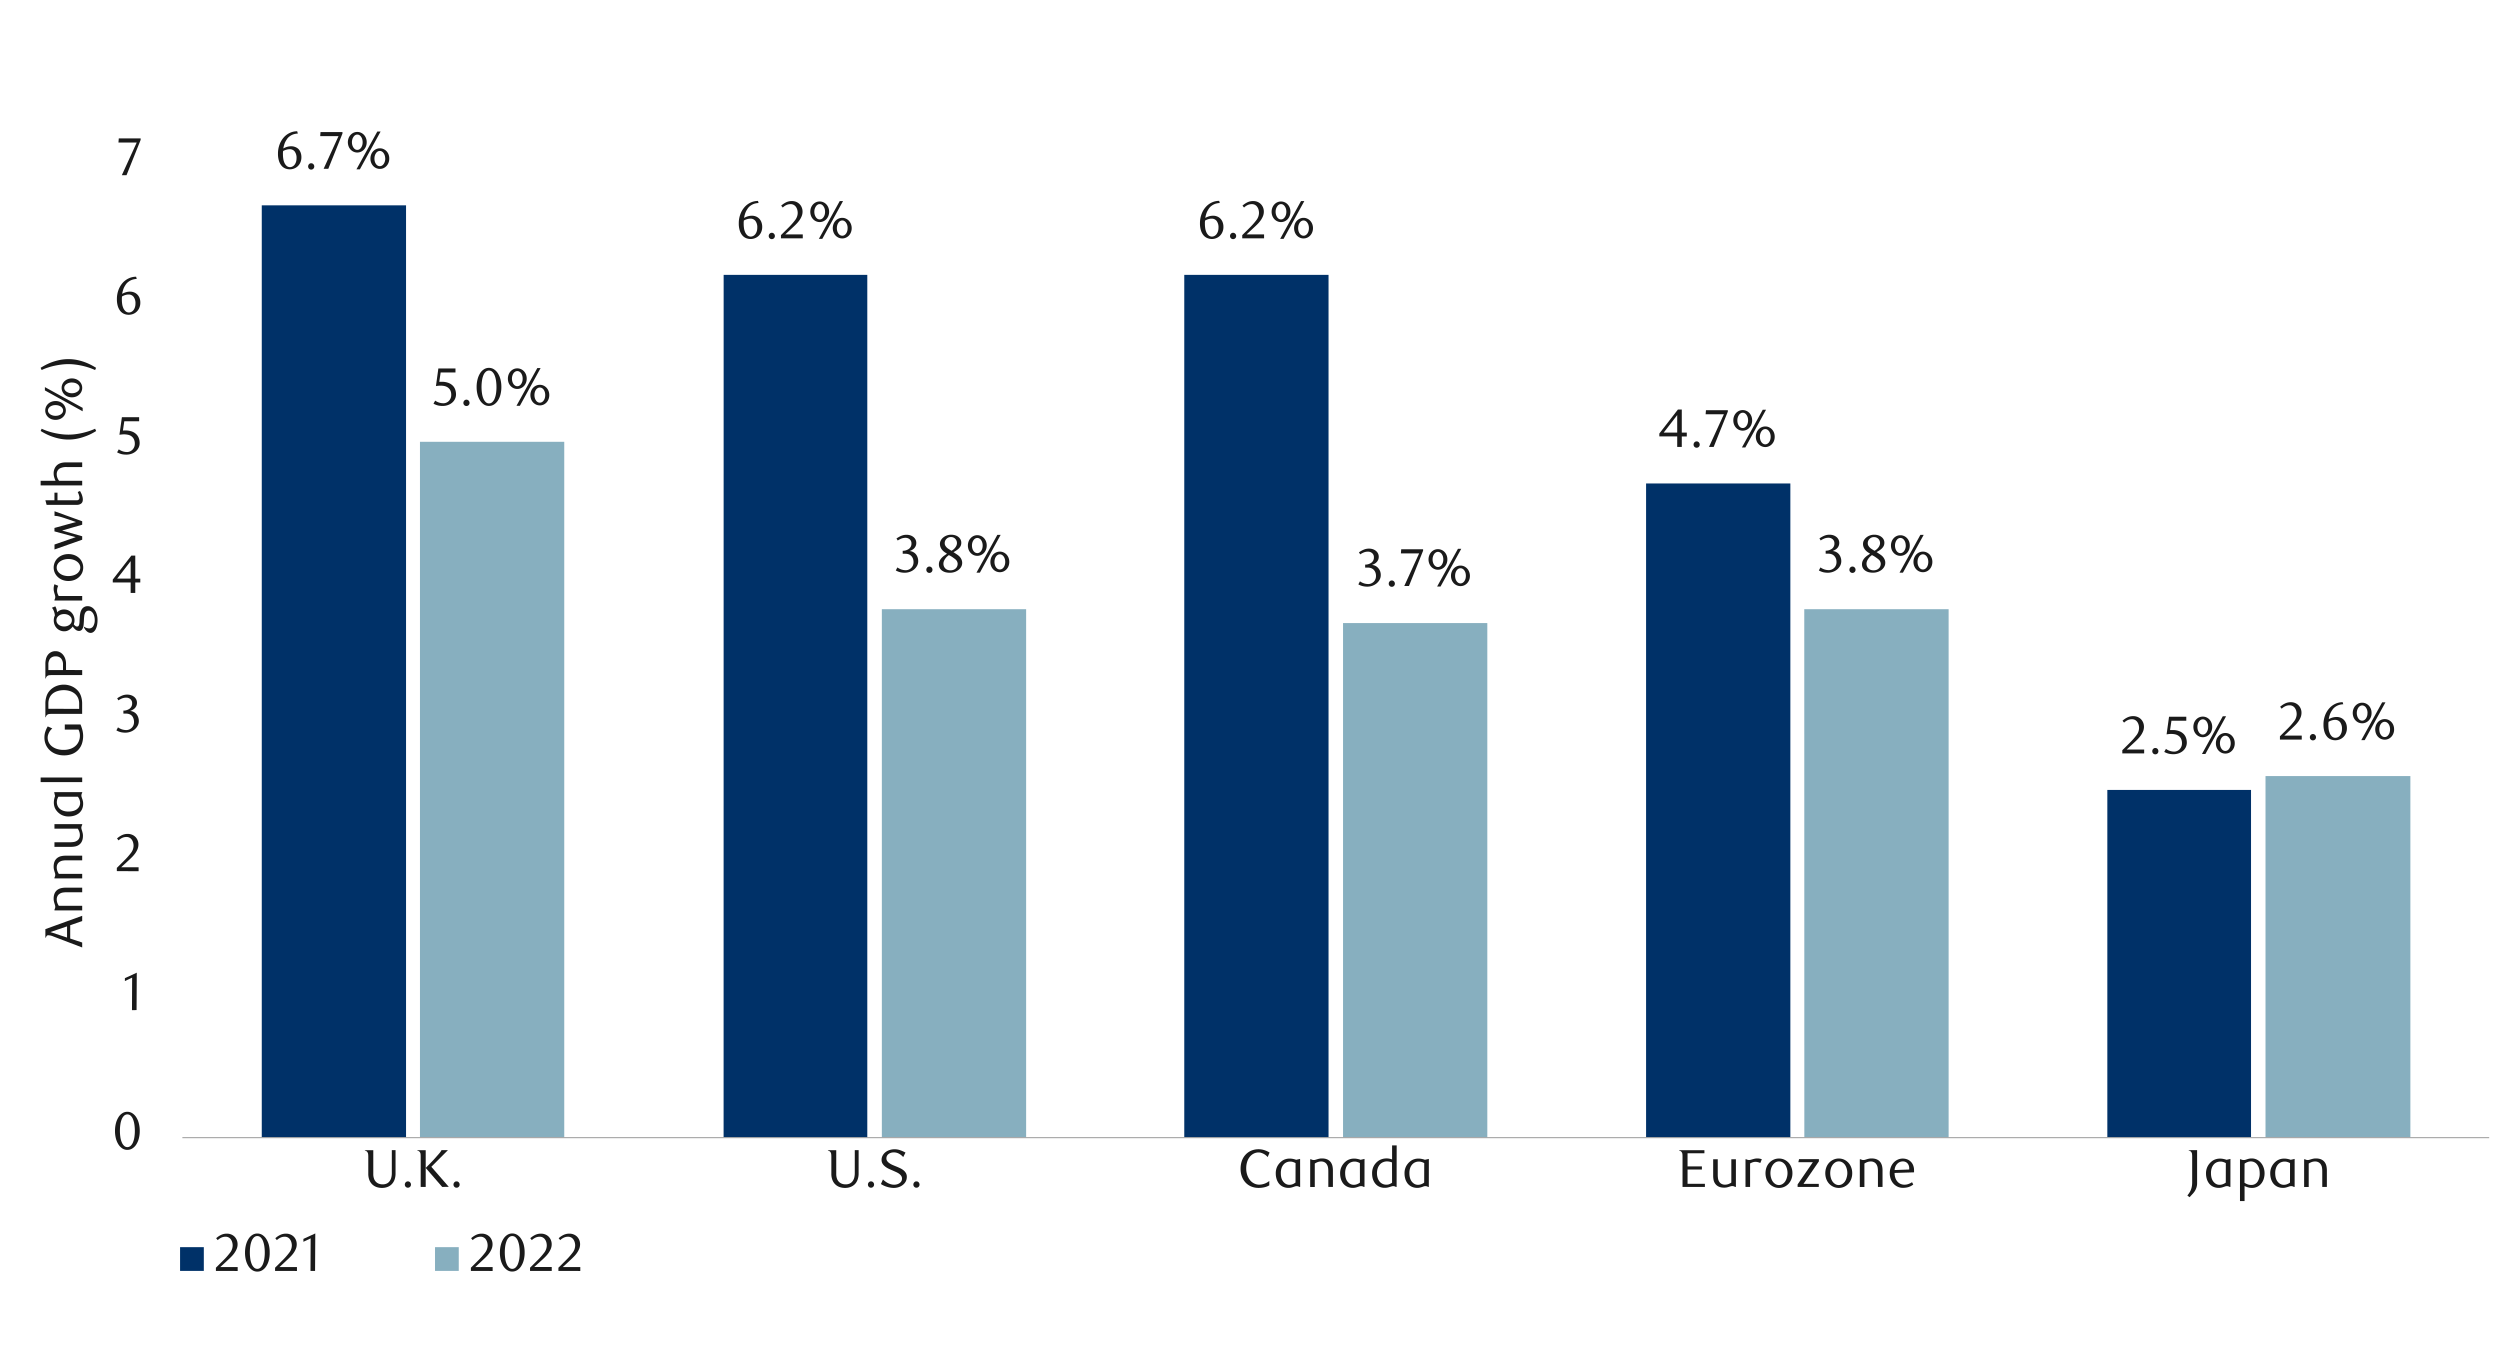 <svg id="Layer_1" data-name="Layer 1" xmlns="http://www.w3.org/2000/svg" xmlns:xlink="http://www.w3.org/1999/xlink" width="1460" height="790" viewBox="0 0 1460 790"><defs><style>.cls-1{fill:none;}.cls-2{fill:#003168;}.cls-3{fill:#87afbf;}.cls-4{clip-path:url(#clip-path);}.cls-5{clip-path:url(#clip-path-2);}.cls-6{fill:#a6a6a6;}.cls-7{fill:#1a1a1a;}</style><clipPath id="clip-path"><rect class="cls-1" x="12.44" y="57.63" width="1441.25" height="702.86"/></clipPath><clipPath id="clip-path-2"><rect class="cls-1" x="-130.03" y="-708" width="1725.84" height="2233.44"/></clipPath></defs><path class="cls-2" d="M1230.68,461.34h83.92v203h-83.92Zm-269.37-179h84.26V664.38H961.31ZM691.61,160.51h84.26V664.38H691.61Zm-269,0H506.5V664.38H422.58ZM152.87,119.9h84.26V664.38H152.87Z"/><path class="cls-3" d="M1323.06,453.22h84.6V664.38h-84.6Zm-269.37-97.46H1138V664.38h-84.27Zm-269.36,8.12h84.26v300.5H784.33ZM515,355.76h84.26V664.38H515ZM245.26,258h84.26V664.38H245.26Z"/><g class="cls-4"><g class="cls-5"><rect class="cls-6" x="106.51" y="664.04" width="1347.17" height="0.68"/></g></g><path class="cls-7" d="M173.93,78a9.68,9.68,0,0,0-2.88.56,8.22,8.22,0,0,0-2,1.13,6.49,6.49,0,0,0-1.37,1.41c-.35.51-.65,1-.9,1.45a10.15,10.15,0,0,0-.81,2,11.82,11.82,0,0,0-.5,2.16,10.09,10.09,0,0,1,2.38-1,9.17,9.17,0,0,1,2.23-.29,6.11,6.11,0,0,1,2.3.43A5.53,5.53,0,0,1,174.26,87a5.92,5.92,0,0,1,1.29,2.06,7.69,7.69,0,0,1,.47,2.77,7.49,7.49,0,0,1-.58,3,6.68,6.68,0,0,1-1.52,2.22,6.44,6.44,0,0,1-2.17,1.37,6.71,6.71,0,0,1-2.49.47,6.81,6.81,0,0,1-2.7-.53,5.63,5.63,0,0,1-2.19-1.65,8.34,8.34,0,0,1-1.48-2.85,13.47,13.47,0,0,1-.55-4.1,15,15,0,0,1,.88-5.23,12.94,12.94,0,0,1,2.38-4.14,10.8,10.8,0,0,1,3.55-2.73,10.1,10.1,0,0,1,4.41-1Zm-8.6,10.25c0,.29-.07.6-.09.91s0,.62,0,.93a16.7,16.7,0,0,0,.19,2.59,8.28,8.28,0,0,0,.52,2,5.32,5.32,0,0,0,1.46,2.21,3,3,0,0,0,1.93.72,3.13,3.13,0,0,0,1.44-.36,3.63,3.63,0,0,0,1.22-1,5.6,5.6,0,0,0,.86-1.65,6.93,6.93,0,0,0,.32-2.15,6.15,6.15,0,0,0-1.1-4,3.55,3.55,0,0,0-2.87-1.32,6.66,6.66,0,0,0-1.84.27A8.38,8.38,0,0,0,165.33,88.2Z"/><path class="cls-7" d="M183.53,97.21a1.79,1.79,0,0,1-.52,1.31,1.73,1.73,0,0,1-1.29.53,1.69,1.69,0,0,1-1.26-.53,1.83,1.83,0,0,1-.51-1.31,1.88,1.88,0,0,1,.51-1.31,1.61,1.61,0,0,1,1.26-.56,1.65,1.65,0,0,1,1.29.56A1.84,1.84,0,0,1,183.53,97.21Z"/><path class="cls-7" d="M191.72,98.58H189l8.69-19.07H187l.18-2.4H200V78Z"/><path class="cls-7" d="M214.15,83.06a6.55,6.55,0,0,1-.43,2.42,6,6,0,0,1-1.18,1.9,5.46,5.46,0,0,1-1.76,1.24,5.18,5.18,0,0,1-4.27,0,5.48,5.48,0,0,1-1.74-1.24,5.82,5.82,0,0,1-1.18-1.9,6.85,6.85,0,0,1,0-4.83,5.82,5.82,0,0,1,1.18-1.9,5.51,5.51,0,0,1,1.74-1.25,5.29,5.29,0,0,1,4.27,0,5.49,5.49,0,0,1,1.76,1.25,6,6,0,0,1,1.18,1.9A6.53,6.53,0,0,1,214.15,83.06Zm-2.37,0a6,6,0,0,0-.23-1.73,4.74,4.74,0,0,0-.65-1.4,3.33,3.33,0,0,0-1-1,2.39,2.39,0,0,0-2.46,0,3.22,3.22,0,0,0-1,1,5.34,5.34,0,0,0-.67,1.4,6.23,6.23,0,0,0,0,3.46,4.63,4.63,0,0,0,.65,1.4,3,3,0,0,0,1,1,2.39,2.39,0,0,0,1.26.35,2.34,2.34,0,0,0,1.23-.35,3.1,3.1,0,0,0,1-1,4.63,4.63,0,0,0,.65-1.4A5.94,5.94,0,0,0,211.78,83.06Zm-1.62,15.83h-2l12.18-22.06h1.93Zm17.17-6.26a6.3,6.3,0,0,1-.44,2.41,5.82,5.82,0,0,1-1.18,1.9A5.51,5.51,0,0,1,224,98.19a5.11,5.11,0,0,1-2.12.45,5.3,5.3,0,0,1-2.17-.45,5.49,5.49,0,0,1-1.76-1.25,5.82,5.82,0,0,1-1.18-1.9,6.5,6.5,0,0,1-.44-2.41,6.59,6.59,0,0,1,.44-2.42,5.92,5.92,0,0,1,1.18-1.9,5.46,5.46,0,0,1,1.76-1.24,5.31,5.31,0,0,1,2.17-.46,5.12,5.12,0,0,1,2.12.46,5.48,5.48,0,0,1,1.74,1.24,5.92,5.92,0,0,1,1.18,1.9A6.39,6.39,0,0,1,227.33,92.63Zm-2.37,0a6.3,6.3,0,0,0-.23-1.73,4.9,4.9,0,0,0-.66-1.4,3.22,3.22,0,0,0-1-1,2.4,2.4,0,0,0-1.24-.35,2.45,2.45,0,0,0-1.27.35,3.22,3.22,0,0,0-1,1,4.9,4.9,0,0,0-.66,1.4,6.62,6.62,0,0,0,0,3.46,5,5,0,0,0,.66,1.4,3.33,3.33,0,0,0,1,.95,2.44,2.44,0,0,0,1.27.34,2.39,2.39,0,0,0,1.24-.34,3.33,3.33,0,0,0,1-.95,5,5,0,0,0,.66-1.4A6.35,6.35,0,0,0,225,92.63Z"/><path class="cls-7" d="M443,118.56a9.68,9.68,0,0,0-2.88.56,8.22,8.22,0,0,0-2,1.13,6.27,6.27,0,0,0-1.37,1.41,15.68,15.68,0,0,0-.9,1.45,9.55,9.55,0,0,0-.81,2,11.82,11.82,0,0,0-.5,2.16,10.09,10.09,0,0,1,2.38-1,8.7,8.7,0,0,1,2.23-.29,6.11,6.11,0,0,1,2.3.43,5.53,5.53,0,0,1,1.92,1.28,5.92,5.92,0,0,1,1.29,2.06,7.69,7.69,0,0,1,.47,2.77,7.49,7.49,0,0,1-.58,3,6.68,6.68,0,0,1-1.52,2.22,6.44,6.44,0,0,1-2.17,1.37,6.71,6.71,0,0,1-2.49.47,7,7,0,0,1-2.7-.53,5.63,5.63,0,0,1-2.19-1.65,8.16,8.16,0,0,1-1.48-2.85,13.47,13.47,0,0,1-.55-4.1,15,15,0,0,1,.88-5.23,12.94,12.94,0,0,1,2.38-4.14,10.8,10.8,0,0,1,3.55-2.73,10.1,10.1,0,0,1,4.41-1Zm-8.6,10.25c0,.29-.07.6-.09.91s0,.62,0,.93a18.16,18.16,0,0,0,.18,2.59,8.24,8.24,0,0,0,.53,2,5.32,5.32,0,0,0,1.46,2.21,2.94,2.94,0,0,0,1.92.72,3.14,3.14,0,0,0,1.45-.36,3.63,3.63,0,0,0,1.22-1,5.84,5.84,0,0,0,.86-1.65,6.93,6.93,0,0,0,.32-2.15,6.15,6.15,0,0,0-1.1-4,3.55,3.55,0,0,0-2.87-1.32,6.79,6.79,0,0,0-1.85.27A8.5,8.5,0,0,0,434.36,128.81Z"/><path class="cls-7" d="M452.53,137.82a1.8,1.8,0,0,1-.52,1.3,1.69,1.69,0,0,1-1.29.53,1.66,1.66,0,0,1-1.26-.53,1.8,1.8,0,0,1-.52-1.3,1.89,1.89,0,0,1,.52-1.31,1.61,1.61,0,0,1,1.26-.56,1.65,1.65,0,0,1,1.29.56A1.89,1.89,0,0,1,452.53,137.82Z"/><path class="cls-7" d="M456.08,139.19v-1.87l4.11-4.08a41.36,41.36,0,0,0,4.13-4.66,7,7,0,0,0,1.54-4.16,6.81,6.81,0,0,0-.3-2.07,5.2,5.2,0,0,0-.82-1.65,3.64,3.64,0,0,0-3-1.48,5.89,5.89,0,0,0-2.53.54,7.86,7.86,0,0,0-2.08,1.45l-.91-1.12a12.43,12.43,0,0,1,3-2,7.83,7.83,0,0,1,3.31-.67,6.31,6.31,0,0,1,2.39.45,5.9,5.9,0,0,1,3.29,3.24,6.33,6.33,0,0,1,.48,2.5,7,7,0,0,1-.54,2.72,12.29,12.29,0,0,1-1.34,2.41,17.22,17.22,0,0,1-1.68,2c-.59.61-1.13,1.13-1.61,1.57l-4.92,4.57h10.22v2.31Z"/><path class="cls-7" d="M484.21,123.67a6.59,6.59,0,0,1-.44,2.42,5.92,5.92,0,0,1-1.18,1.9,5.31,5.31,0,0,1-1.75,1.24,5,5,0,0,1-2.13.46,5,5,0,0,1-2.14-.46,5.27,5.27,0,0,1-1.74-1.24,5.92,5.92,0,0,1-1.18-1.9,6.85,6.85,0,0,1,0-4.83,5.82,5.82,0,0,1,1.18-1.9,5.3,5.3,0,0,1,1.74-1.25,5.1,5.1,0,0,1,2.14-.45,5.15,5.15,0,0,1,2.13.45,5.34,5.34,0,0,1,1.75,1.25,5.82,5.82,0,0,1,1.18,1.9A6.54,6.54,0,0,1,484.21,123.67Zm-2.37,0a6.35,6.35,0,0,0-.23-1.73,5,5,0,0,0-.66-1.4,3.3,3.3,0,0,0-1-1,2.38,2.38,0,0,0-1.23-.34,2.33,2.33,0,0,0-1.23.34,3.22,3.22,0,0,0-1,1,5.34,5.34,0,0,0-.67,1.4,5.65,5.65,0,0,0-.25,1.73,6.3,6.3,0,0,0,.23,1.73,4.9,4.9,0,0,0,.66,1.4,3.08,3.08,0,0,0,1,1,2.45,2.45,0,0,0,1.27.35,2.39,2.39,0,0,0,1.23-.35,3.08,3.08,0,0,0,1-1,4.9,4.9,0,0,0,.66-1.4A6.3,6.3,0,0,0,481.84,123.67Zm-1.62,15.83h-2l12.18-22.06h1.93Zm17.17-6.26a6.54,6.54,0,0,1-.44,2.41,5.82,5.82,0,0,1-1.18,1.9A5.44,5.44,0,0,1,494,138.8a5.06,5.06,0,0,1-2.11.45,5.27,5.27,0,0,1-2.17-.45,5.38,5.38,0,0,1-1.76-1.25,5.82,5.82,0,0,1-1.18-1.9,6.85,6.85,0,0,1,0-4.83,5.92,5.92,0,0,1,1.18-1.9,5.35,5.35,0,0,1,1.76-1.24,5.12,5.12,0,0,1,2.17-.46,4.92,4.92,0,0,1,2.11.46,5.42,5.42,0,0,1,1.75,1.24,5.92,5.92,0,0,1,1.18,1.9A6.55,6.55,0,0,1,497.39,133.24Zm-2.37,0a6.3,6.3,0,0,0-.23-1.73,4.9,4.9,0,0,0-.66-1.4,3.1,3.1,0,0,0-1-1,2.4,2.4,0,0,0-1.24-.35,2.45,2.45,0,0,0-1.27.35,3,3,0,0,0-1,1,4.9,4.9,0,0,0-.66,1.4,6.62,6.62,0,0,0,0,3.46,5,5,0,0,0,.66,1.4,3.22,3.22,0,0,0,1,.95,2.44,2.44,0,0,0,1.27.34,2.39,2.39,0,0,0,1.24-.34,3.33,3.33,0,0,0,1-.95,5,5,0,0,0,.66-1.4A6.35,6.35,0,0,0,495,133.24Z"/><path class="cls-7" d="M712.35,118.56a9.68,9.68,0,0,0-2.88.56,8.22,8.22,0,0,0-2,1.13,6.27,6.27,0,0,0-1.37,1.41,15.68,15.68,0,0,0-.9,1.45,9.55,9.55,0,0,0-.81,2,11.82,11.82,0,0,0-.5,2.16,10.09,10.09,0,0,1,2.38-1,8.7,8.7,0,0,1,2.23-.29,6.11,6.11,0,0,1,2.3.43,5.53,5.53,0,0,1,1.92,1.28,5.92,5.92,0,0,1,1.29,2.06,7.69,7.69,0,0,1,.47,2.77,7.49,7.49,0,0,1-.58,3,6.68,6.68,0,0,1-1.52,2.22,6.44,6.44,0,0,1-2.17,1.37,6.71,6.71,0,0,1-2.49.47A7,7,0,0,1,705,139a5.63,5.63,0,0,1-2.19-1.65,8.16,8.16,0,0,1-1.48-2.85,13.47,13.47,0,0,1-.55-4.1,15,15,0,0,1,.88-5.23,12.94,12.94,0,0,1,2.38-4.14,10.8,10.8,0,0,1,3.55-2.73,10.1,10.1,0,0,1,4.41-1Zm-8.6,10.25c0,.29-.07.6-.09.91s0,.62,0,.93a18.16,18.16,0,0,0,.18,2.59,8.24,8.24,0,0,0,.53,2,5.32,5.32,0,0,0,1.46,2.21,3,3,0,0,0,1.93.72,3.13,3.13,0,0,0,1.44-.36,3.63,3.63,0,0,0,1.22-1,5.6,5.6,0,0,0,.86-1.65,6.93,6.93,0,0,0,.32-2.15,6.15,6.15,0,0,0-1.1-4,3.55,3.55,0,0,0-2.87-1.32,6.79,6.79,0,0,0-1.85.27A8.5,8.5,0,0,0,703.75,128.81Z"/><path class="cls-7" d="M721.92,137.82a1.76,1.76,0,0,1-.52,1.3,1.69,1.69,0,0,1-1.29.53,1.66,1.66,0,0,1-1.26-.53,1.8,1.8,0,0,1-.52-1.3,1.89,1.89,0,0,1,.52-1.31,1.61,1.61,0,0,1,1.26-.56,1.65,1.65,0,0,1,1.29.56A1.84,1.84,0,0,1,721.92,137.82Z"/><path class="cls-7" d="M725.47,139.19v-1.87l4.11-4.08a41.36,41.36,0,0,0,4.13-4.66,7,7,0,0,0,1.54-4.16,7.14,7.14,0,0,0-.29-2.07,5.44,5.44,0,0,0-.83-1.65,3.64,3.64,0,0,0-3-1.48,5.89,5.89,0,0,0-2.53.54,7.86,7.86,0,0,0-2.08,1.45l-.91-1.12a12.43,12.43,0,0,1,3-2,7.83,7.83,0,0,1,3.31-.67,6.4,6.4,0,0,1,2.4.45,5.93,5.93,0,0,1,3.28,3.24,6.33,6.33,0,0,1,.48,2.5,7,7,0,0,1-.54,2.72,12.29,12.29,0,0,1-1.34,2.41,17.22,17.22,0,0,1-1.68,2c-.59.61-1.13,1.13-1.61,1.57L728,136.88h10.22v2.31Z"/><path class="cls-7" d="M753.6,123.67a6.59,6.59,0,0,1-.43,2.42A6,6,0,0,1,752,128a5.31,5.31,0,0,1-1.75,1.24,5.18,5.18,0,0,1-4.27,0,5.27,5.27,0,0,1-1.74-1.24,5.92,5.92,0,0,1-1.18-1.9,6.85,6.85,0,0,1,0-4.83,5.82,5.82,0,0,1,1.18-1.9,5.3,5.3,0,0,1,1.74-1.25,5.29,5.29,0,0,1,4.27,0,5.34,5.34,0,0,1,1.75,1.25,5.84,5.84,0,0,1,1.19,1.9A6.53,6.53,0,0,1,753.6,123.67Zm-2.37,0a6.35,6.35,0,0,0-.23-1.73,4.76,4.76,0,0,0-.66-1.4,3.3,3.3,0,0,0-1-1,2.38,2.38,0,0,0-1.23-.34,2.33,2.33,0,0,0-1.23.34,3.22,3.22,0,0,0-1,1,5.34,5.34,0,0,0-.67,1.4,5.65,5.65,0,0,0-.25,1.73,5.93,5.93,0,0,0,.24,1.73,4.63,4.63,0,0,0,.65,1.4,3,3,0,0,0,1,1,2.39,2.39,0,0,0,2.49,0,3.08,3.08,0,0,0,1-1,4.64,4.64,0,0,0,.66-1.4A6.3,6.3,0,0,0,751.23,123.67Zm-1.62,15.83h-2l12.18-22.06h1.93Zm17.17-6.26a6.54,6.54,0,0,1-.44,2.41,5.82,5.82,0,0,1-1.18,1.9,5.44,5.44,0,0,1-1.75,1.25,5.06,5.06,0,0,1-2.11.45,5.27,5.27,0,0,1-2.17-.45,5.49,5.49,0,0,1-1.76-1.25,5.82,5.82,0,0,1-1.18-1.9,6.85,6.85,0,0,1,0-4.83,5.92,5.92,0,0,1,1.18-1.9,5.46,5.46,0,0,1,1.76-1.24,5.12,5.12,0,0,1,2.17-.46,4.92,4.92,0,0,1,2.11.46,5.42,5.42,0,0,1,1.75,1.24,5.92,5.92,0,0,1,1.18,1.9A6.55,6.55,0,0,1,766.78,133.24Zm-2.37,0a6.3,6.3,0,0,0-.23-1.73,4.9,4.9,0,0,0-.66-1.4,3.1,3.1,0,0,0-1-1,2.4,2.4,0,0,0-1.24-.35,2.45,2.45,0,0,0-1.27.35,3.1,3.1,0,0,0-1,1,4.9,4.9,0,0,0-.66,1.4,6.62,6.62,0,0,0,0,3.46,5,5,0,0,0,.66,1.4,3.33,3.33,0,0,0,1,.95,2.44,2.44,0,0,0,1.27.34,2.39,2.39,0,0,0,1.24-.34,3.33,3.33,0,0,0,1-.95,5,5,0,0,0,.66-1.4A6.35,6.35,0,0,0,764.41,133.24Z"/><path class="cls-7" d="M982.16,254.88V261h-2.67v-6.13H969.05v-1.69l10.84-14h2.27v13.46h2.93v2.25Zm-2.67-12.47-7.89,10.22h7.89Z"/><path class="cls-7" d="M992.63,259.64a1.81,1.81,0,0,1-.51,1.31,1.81,1.81,0,0,1-2.56,0,1.81,1.81,0,0,1-.51-1.31,1.9,1.9,0,0,1,.51-1.31,1.74,1.74,0,0,1,2.56,0A1.9,1.9,0,0,1,992.63,259.64Z"/><path class="cls-7" d="M1000.79,261h-2.74l8.7-19.06H996.09l.19-2.4h12.77v.84Z"/><path class="cls-7" d="M1023.26,245.5a6.5,6.5,0,0,1-.44,2.41,5.82,5.82,0,0,1-1.18,1.9,5.38,5.38,0,0,1-1.76,1.25,5.29,5.29,0,0,1-4.27,0,5.51,5.51,0,0,1-1.74-1.25,6,6,0,0,1-1.18-1.9,6.5,6.5,0,0,1-.43-2.41,6.59,6.59,0,0,1,.43-2.42,6.1,6.1,0,0,1,1.18-1.9,5.48,5.48,0,0,1,1.74-1.24,5.29,5.29,0,0,1,4.27,0,5.35,5.35,0,0,1,1.76,1.24,5.92,5.92,0,0,1,1.18,1.9A6.59,6.59,0,0,1,1023.26,245.5Zm-2.37,0a6,6,0,0,0-.24-1.73,4.63,4.63,0,0,0-.65-1.4,3.11,3.11,0,0,0-1-1,2.33,2.33,0,0,0-1.23-.34,2.38,2.38,0,0,0-1.23.34,3.19,3.19,0,0,0-1,1,4.91,4.91,0,0,0-.67,1.4,5.65,5.65,0,0,0-.25,1.73,6.35,6.35,0,0,0,.23,1.73,4.88,4.88,0,0,0,.65,1.4,3.33,3.33,0,0,0,1,1,2.43,2.43,0,0,0,1.26.34,2.33,2.33,0,0,0,1.23-.34,3.22,3.22,0,0,0,1-1,4.63,4.63,0,0,0,.65-1.4A6,6,0,0,0,1020.89,245.5Zm-1.62,15.83h-2l12.18-22.06h1.93Zm17.16-6.27a6.55,6.55,0,0,1-.43,2.42,5.84,5.84,0,0,1-1.19,1.9,5.38,5.38,0,0,1-1.74,1.24,5,5,0,0,1-2.12.46,5.08,5.08,0,0,1-2.16-.46,5.25,5.25,0,0,1-1.76-1.24,5.84,5.84,0,0,1-1.19-1.9,7,7,0,0,1,0-4.83,5.84,5.84,0,0,1,1.19-1.9,5.33,5.33,0,0,1,3.92-1.7,5.11,5.11,0,0,1,2.12.45,5.4,5.4,0,0,1,1.74,1.25,5.84,5.84,0,0,1,1.19,1.9A6.53,6.53,0,0,1,1036.43,255.06Zm-2.36,0a6,6,0,0,0-.24-1.73,4.76,4.76,0,0,0-.66-1.4,3.22,3.22,0,0,0-1-1,2.35,2.35,0,0,0-1.23-.34,2.42,2.42,0,0,0-1.27.34,3.22,3.22,0,0,0-1,1,4.76,4.76,0,0,0-.66,1.4,6.36,6.36,0,0,0,0,3.46,4.64,4.64,0,0,0,.66,1.4,3,3,0,0,0,1,.95,2.43,2.43,0,0,0,1.27.35,2.36,2.36,0,0,0,1.23-.35,3,3,0,0,0,1-.95,4.64,4.64,0,0,0,.66-1.4A5.93,5.93,0,0,0,1034.07,255.06Z"/><path class="cls-7" d="M1239.43,440v-1.87l4.11-4.08a39.57,39.57,0,0,0,4.13-4.66,7,7,0,0,0,1.54-4.16,6.82,6.82,0,0,0-.29-2.07,5.33,5.33,0,0,0-.83-1.65,3.66,3.66,0,0,0-1.29-1.09,3.76,3.76,0,0,0-1.73-.39,5.88,5.88,0,0,0-2.52.54,7.91,7.91,0,0,0-2.09,1.45l-.9-1.12a11.73,11.73,0,0,1,3-2,7.75,7.75,0,0,1,3.3-.68,6.4,6.4,0,0,1,2.4.45,5.89,5.89,0,0,1,2,1.28,6.12,6.12,0,0,1,1.33,2,6.33,6.33,0,0,1,.48,2.5,6.78,6.78,0,0,1-.55,2.72,12.29,12.29,0,0,1-1.34,2.41,17.22,17.22,0,0,1-1.68,2c-.59.61-1.13,1.14-1.6,1.57l-4.93,4.57h10.22V440Z"/><path class="cls-7" d="M1260.49,438.66A1.83,1.83,0,0,1,1260,440a1.76,1.76,0,0,1-1.3.53,1.72,1.72,0,0,1-1.26-.53,1.83,1.83,0,0,1-.51-1.31,1.88,1.88,0,0,1,.51-1.31,1.68,1.68,0,0,1,1.26-.56,1.72,1.72,0,0,1,1.3.56A1.88,1.88,0,0,1,1260.49,438.66Z"/><path class="cls-7" d="M1276.79,420.9h-8.67l-.81,5.45.69,0,.68,0a10.57,10.57,0,0,1,4.1.69,7,7,0,0,1,2.59,1.74,6.24,6.24,0,0,1,1.34,2.35,8.67,8.67,0,0,1,.39,2.51,6.22,6.22,0,0,1-.64,2.82,6.68,6.68,0,0,1-1.72,2.15,7.71,7.71,0,0,1-2.49,1.37,9.15,9.15,0,0,1-3,.48,12.73,12.73,0,0,1-2.54-.26,11,11,0,0,1-2.79-1.08l1-1.77a8.16,8.16,0,0,0,4.82,1.59,4.31,4.31,0,0,0,1.67-.35,4.61,4.61,0,0,0,1.47-1,5,5,0,0,0,1-1.5,4.65,4.65,0,0,0,.39-1.93,5.89,5.89,0,0,0-.56-2.76,4.53,4.53,0,0,0-1.45-1.69,5.31,5.31,0,0,0-2-.86,10.9,10.9,0,0,0-2.26-.23,13.37,13.37,0,0,0-1.42.07l-1.29.17,1.43-10.28h10.07Z"/><path class="cls-7" d="M1291.93,424.51a6.55,6.55,0,0,1-.44,2.42,5.82,5.82,0,0,1-1.18,1.9,5.6,5.6,0,0,1-1.75,1.25,5.31,5.31,0,0,1-4.28,0,5.68,5.68,0,0,1-1.74-1.25,6,6,0,0,1-1.18-1.9,7,7,0,0,1,0-4.83,6,6,0,0,1,1.18-1.9,5.51,5.51,0,0,1,1.74-1.25,5.31,5.31,0,0,1,4.28,0,5.44,5.44,0,0,1,1.75,1.25,5.82,5.82,0,0,1,1.18,1.9A6.54,6.54,0,0,1,1291.93,424.51Zm-2.37,0a6.27,6.27,0,0,0-.23-1.72,5.09,5.09,0,0,0-.66-1.41,3.22,3.22,0,0,0-1-.95,2.42,2.42,0,0,0-1.23-.34,2.48,2.48,0,0,0-1.23.34,3.3,3.3,0,0,0-1,.95,5.11,5.11,0,0,0-.67,1.41,5.59,5.59,0,0,0-.25,1.72,5.94,5.94,0,0,0,.23,1.73,5.07,5.07,0,0,0,.65,1.41,3.33,3.33,0,0,0,1,1,2.53,2.53,0,0,0,1.26.34,2.42,2.42,0,0,0,1.23-.34,3.22,3.22,0,0,0,1-1,5.09,5.09,0,0,0,.66-1.41A6.3,6.3,0,0,0,1289.56,424.51Zm-1.62,15.83h-2l12.18-22.06h1.93Zm17.16-6.26a6.5,6.5,0,0,1-.43,2.41,5.84,5.84,0,0,1-1.19,1.9,5.4,5.4,0,0,1-1.74,1.25,5.07,5.07,0,0,1-2.12.45,5.33,5.33,0,0,1-3.92-1.7,5.84,5.84,0,0,1-1.19-1.9,6.5,6.5,0,0,1-.43-2.41,6.59,6.59,0,0,1,.43-2.42,6,6,0,0,1,1.19-1.9,5.37,5.37,0,0,1,3.92-1.69,5.07,5.07,0,0,1,2.12.45,5.38,5.38,0,0,1,1.74,1.24,6,6,0,0,1,1.19,1.9A6.59,6.59,0,0,1,1305.1,434.08Zm-2.36,0a6,6,0,0,0-.24-1.73,4.64,4.64,0,0,0-.66-1.4,3.11,3.11,0,0,0-1-.95,2.35,2.35,0,0,0-1.23-.34,2.42,2.42,0,0,0-1.27.34,3.11,3.11,0,0,0-1,.95,4.42,4.42,0,0,0-.66,1.4,6.36,6.36,0,0,0,0,3.46,4.52,4.52,0,0,0,.66,1.4,3.11,3.11,0,0,0,1,1,2.42,2.42,0,0,0,1.27.34,2.35,2.35,0,0,0,1.23-.34,3.11,3.11,0,0,0,1-1,4.76,4.76,0,0,0,.66-1.4A6,6,0,0,0,1302.74,434.08Z"/><path class="cls-7" d="M266,217.52h-8.66l-.81,5.45.69,0,.68,0a10.6,10.6,0,0,1,4.1.69,7,7,0,0,1,2.58,1.74,6.11,6.11,0,0,1,1.34,2.35,8.72,8.72,0,0,1,.39,2.51,6.1,6.1,0,0,1-.64,2.82,6.52,6.52,0,0,1-1.71,2.15,7.92,7.92,0,0,1-2.49,1.37,9.26,9.26,0,0,1-3,.48,12.17,12.17,0,0,1-2.54-.26,10.46,10.46,0,0,1-2.78-1.08l1-1.77A8.21,8.21,0,0,0,259,235.5a4.31,4.31,0,0,0,1.67-.35,4.46,4.46,0,0,0,1.46-1,4.71,4.71,0,0,0,1-1.5,4.65,4.65,0,0,0,.39-1.93A6,6,0,0,0,263,228a4.72,4.72,0,0,0-1.45-1.69,5.36,5.36,0,0,0-2-.86,10.81,10.81,0,0,0-2.25-.23,13.37,13.37,0,0,0-1.42.07c-.47.06-.9.11-1.29.18L256,215.19H266Z"/><path class="cls-7" d="M274.21,235.28a1.82,1.82,0,0,1-.52,1.31,1.73,1.73,0,0,1-1.29.53,1.69,1.69,0,0,1-1.26-.53,1.78,1.78,0,0,1-.52-1.31,1.86,1.86,0,0,1,.52-1.31,1.65,1.65,0,0,1,1.26-.56,1.68,1.68,0,0,1,1.29.56A1.91,1.91,0,0,1,274.21,235.28Z"/><path class="cls-7" d="M292.8,226a17.31,17.31,0,0,1-.54,4.46,12,12,0,0,1-1.52,3.51,7.48,7.48,0,0,1-2.3,2.29,5.46,5.46,0,0,1-2.91.81,5.23,5.23,0,0,1-2.86-.82,7.55,7.55,0,0,1-2.27-2.3,11.87,11.87,0,0,1-1.51-3.49,17.18,17.18,0,0,1-.54-4.43,17.66,17.66,0,0,1,.54-4.49,12.59,12.59,0,0,1,1.49-3.56,7.3,7.3,0,0,1,2.27-2.32,5.46,5.46,0,0,1,5.79,0,7.6,7.6,0,0,1,2.3,2.32,12.17,12.17,0,0,1,1.52,3.54A17.52,17.52,0,0,1,292.8,226Zm-2.86.05a25.56,25.56,0,0,0-.28-3.84,13.33,13.33,0,0,0-.83-3.08,5.59,5.59,0,0,0-1.35-2,2.84,2.84,0,0,0-3.8,0,5.6,5.6,0,0,0-1.36,2,13.17,13.17,0,0,0-.82,3.06,25.24,25.24,0,0,0,0,7.63,12.14,12.14,0,0,0,.84,3.05,5.7,5.7,0,0,0,1.37,2,2.69,2.69,0,0,0,1.87.73,2.75,2.75,0,0,0,1.88-.73,5.45,5.45,0,0,0,1.37-2,13,13,0,0,0,.83-3A24.71,24.71,0,0,0,289.94,226Z"/><path class="cls-7" d="M307.6,221.14a6.53,6.53,0,0,1-.43,2.41,6,6,0,0,1-1.18,1.9,5.49,5.49,0,0,1-1.76,1.25,5.29,5.29,0,0,1-4.27,0,5.51,5.51,0,0,1-1.74-1.25,5.82,5.82,0,0,1-1.18-1.9,6.85,6.85,0,0,1,0-4.83,5.82,5.82,0,0,1,1.18-1.9,5.68,5.68,0,0,1,1.74-1.25,5.29,5.29,0,0,1,4.27,0,5.64,5.64,0,0,1,1.76,1.25,6,6,0,0,1,1.18,1.9A6.55,6.55,0,0,1,307.6,221.14Zm-2.37,0a5.94,5.94,0,0,0-.23-1.73,5.07,5.07,0,0,0-.65-1.41,3.33,3.33,0,0,0-1-.95,2.45,2.45,0,0,0-1.23-.34,2.42,2.42,0,0,0-1.23.34,3.22,3.22,0,0,0-1,.95,5.41,5.41,0,0,0-.67,1.41,6.2,6.2,0,0,0,0,3.45,4.8,4.8,0,0,0,.65,1.41,3.22,3.22,0,0,0,1,.95,2.38,2.38,0,0,0,1.26.34,2.35,2.35,0,0,0,1.23-.34,3.33,3.33,0,0,0,1-.95,5.07,5.07,0,0,0,.65-1.41A5.91,5.91,0,0,0,305.23,221.14ZM303.61,237h-2l12.18-22.06h1.93Zm17.17-6.26a6.5,6.5,0,0,1-.44,2.41,5.71,5.71,0,0,1-1.18,1.9,5.51,5.51,0,0,1-1.74,1.25,5.14,5.14,0,0,1-2.12.45,5.3,5.3,0,0,1-2.17-.45,5.49,5.49,0,0,1-1.76-1.25,5.71,5.71,0,0,1-1.18-1.9,6.82,6.82,0,0,1,0-4.82,5.71,5.71,0,0,1,1.18-1.9,5.49,5.49,0,0,1,1.76-1.25,5.3,5.3,0,0,1,2.17-.45,5.14,5.14,0,0,1,2.12.45,5.51,5.51,0,0,1,1.74,1.25,5.71,5.71,0,0,1,1.18,1.9A6.5,6.5,0,0,1,320.78,230.7Zm-2.37,0a6.35,6.35,0,0,0-.23-1.73,4.9,4.9,0,0,0-.66-1.4,3.22,3.22,0,0,0-1-.95,2.39,2.39,0,0,0-1.24-.34,2.44,2.44,0,0,0-1.27.34,3.22,3.22,0,0,0-1,.95,4.9,4.9,0,0,0-.66,1.4,6.62,6.62,0,0,0,0,3.46,4.9,4.9,0,0,0,.66,1.4,3.22,3.22,0,0,0,1,.95,2.44,2.44,0,0,0,1.27.34,2.39,2.39,0,0,0,1.24-.34,3.22,3.22,0,0,0,1-.95,4.9,4.9,0,0,0,.66-1.4A6.35,6.35,0,0,0,318.41,230.7Z"/><path class="cls-7" d="M531.17,321.8a5.63,5.63,0,0,1,2.08.58,5.15,5.15,0,0,1,1.61,1.28,6,6,0,0,1,1,1.82,6.5,6.5,0,0,1,.37,2.24,5.55,5.55,0,0,1-.65,2.67,7.49,7.49,0,0,1-1.74,2.15,8.15,8.15,0,0,1-2.53,1.43,8.73,8.73,0,0,1-3,.51,12.28,12.28,0,0,1-2.44-.26,10.15,10.15,0,0,1-2.73-1.08l.94-1.77A8.3,8.3,0,0,0,529,333a4.25,4.25,0,0,0,1.68-.35,4.61,4.61,0,0,0,1.45-.95,4.48,4.48,0,0,0,1-1.46,4.73,4.73,0,0,0,.37-1.92,5.8,5.8,0,0,0-.36-2.13,4.51,4.51,0,0,0-1-1.54,4.06,4.06,0,0,0-1.49-.94,5.48,5.48,0,0,0-1.82-.31h-1.65v-1.74a6.15,6.15,0,0,0,3.67-1.16,3.72,3.72,0,0,0,1.44-3.17,3,3,0,0,0-1-2.34,3.58,3.58,0,0,0-2.45-.9,6.67,6.67,0,0,0-2.31.39,10.93,10.93,0,0,0-2.24,1.19l-.75-1.18a15,15,0,0,1,2.84-1.59,7.81,7.81,0,0,1,3-.59,7.06,7.06,0,0,1,2.32.36,5.72,5.72,0,0,1,1.81,1,4.54,4.54,0,0,1,1.18,1.5,4.37,4.37,0,0,1,.42,1.93,4.3,4.3,0,0,1-.31,1.68,4.89,4.89,0,0,1-.84,1.34,5.18,5.18,0,0,1-1.25,1A8.85,8.85,0,0,1,531.17,321.8Z"/><path class="cls-7" d="M544.56,332.74a1.83,1.83,0,0,1-.51,1.31,1.75,1.75,0,0,1-1.3.53,1.72,1.72,0,0,1-1.26-.53,1.83,1.83,0,0,1-.51-1.31,1.88,1.88,0,0,1,.51-1.31,1.68,1.68,0,0,1,1.26-.56,1.7,1.7,0,0,1,1.3.56A1.88,1.88,0,0,1,544.56,332.74Z"/><path class="cls-7" d="M553.06,323.36c-.44-.27-.9-.57-1.39-.9a7.09,7.09,0,0,1-1.33-1.19,6,6,0,0,1-1-1.57,5,5,0,0,1-.41-2.1,4.11,4.11,0,0,1,.55-2.09,5.79,5.79,0,0,1,1.45-1.68,7.36,7.36,0,0,1,4.53-1.56,8,8,0,0,1,2.33.33,5.59,5.59,0,0,1,1.87.95,4.78,4.78,0,0,1,1.27,1.49,4.12,4.12,0,0,1,.46,2,4.18,4.18,0,0,1-.36,1.77,5.42,5.42,0,0,1-1,1.42,8.65,8.65,0,0,1-1.45,1.18c-.56.37-1.14.72-1.75,1.08l.62.37,1.62,1.08a8.19,8.19,0,0,1,1.44,1.24,6,6,0,0,1,1,1.58,4.73,4.73,0,0,1,.41,2,4.64,4.64,0,0,1-.56,2.2,6,6,0,0,1-1.53,1.82,7.8,7.8,0,0,1-2.28,1.25,8.5,8.5,0,0,1-2.84.46,10.47,10.47,0,0,1-2.48-.29,6.37,6.37,0,0,1-2-.91,4.52,4.52,0,0,1-1.4-1.52,4.34,4.34,0,0,1-.51-2.14,4.83,4.83,0,0,1,.5-2.24,7,7,0,0,1,1.23-1.71,10.24,10.24,0,0,1,1.53-1.3C552.13,324,552.62,323.67,553.06,323.36Zm1.1.81a12.94,12.94,0,0,0-1.22,1,8.65,8.65,0,0,0-1,1.24,6.19,6.19,0,0,0-.72,1.37,4.12,4.12,0,0,0,0,2.88,3.72,3.72,0,0,0,.78,1.24,3.52,3.52,0,0,0,1.28.86,4.66,4.66,0,0,0,1.79.31,4.84,4.84,0,0,0,1.81-.31,3.87,3.87,0,0,0,1.32-.86,3.51,3.51,0,0,0,.81-1.24,4,4,0,0,0,.26-1.45,3.49,3.49,0,0,0-1.33-2.56c-.32-.27-.64-.52-1-.77s-.68-.49-1-.71l-1-.59C554.62,324.45,554.36,324.3,554.16,324.17Zm1.52-2.52a7.35,7.35,0,0,0,1.2-.83,6.51,6.51,0,0,0,1-1.07,5.62,5.62,0,0,0,.72-1.25,3.75,3.75,0,0,0,.26-1.37,3.54,3.54,0,0,0-.75-2.18A3.44,3.44,0,0,0,557,314a3.5,3.5,0,0,0-1.61-.36,3.46,3.46,0,0,0-2.58,1,3.37,3.37,0,0,0-1.09,2.62,2.71,2.71,0,0,0,.31,1.32,5.33,5.33,0,0,0,.79,1.08,6.23,6.23,0,0,0,1.11.9c.41.27.83.53,1.24.78Z"/><path class="cls-7" d="M576.25,318.59a6.55,6.55,0,0,1-.44,2.42,5.82,5.82,0,0,1-1.18,1.9,5.53,5.53,0,0,1-1.76,1.25,5.29,5.29,0,0,1-4.27,0,5.68,5.68,0,0,1-1.74-1.25,6,6,0,0,1-1.18-1.9,7,7,0,0,1,0-4.83,6,6,0,0,1,1.18-1.9A5.51,5.51,0,0,1,568.6,313a5.29,5.29,0,0,1,4.27,0,5.38,5.38,0,0,1,1.76,1.25,5.82,5.82,0,0,1,1.18,1.9A6.54,6.54,0,0,1,576.25,318.59Zm-2.37,0a5.91,5.91,0,0,0-.24-1.72,4.8,4.8,0,0,0-.65-1.41,3.22,3.22,0,0,0-1-.95,2.42,2.42,0,0,0-1.23-.34,2.48,2.48,0,0,0-1.23.34,3.33,3.33,0,0,0-1,.95,5.41,5.41,0,0,0-.67,1.41,6.45,6.45,0,0,0,0,3.45,4.8,4.8,0,0,0,.65,1.41,3.33,3.33,0,0,0,1,.95,2.48,2.48,0,0,0,1.26.34,2.42,2.42,0,0,0,1.23-.34,3.22,3.22,0,0,0,1-.95,4.8,4.8,0,0,0,.65-1.41A5.93,5.93,0,0,0,573.88,318.59Zm-1.62,15.83h-2l12.19-22.06h1.93Zm17.16-6.26a6.5,6.5,0,0,1-.43,2.41,5.84,5.84,0,0,1-1.19,1.9,5.51,5.51,0,0,1-1.74,1.25,5.11,5.11,0,0,1-2.12.45,5.3,5.3,0,0,1-2.17-.45,5.49,5.49,0,0,1-1.76-1.25,6,6,0,0,1-1.18-1.9,6.5,6.5,0,0,1-.44-2.41,6.59,6.59,0,0,1,.44-2.42,6.1,6.1,0,0,1,1.18-1.9,5.46,5.46,0,0,1,1.76-1.24,5.3,5.3,0,0,1,2.17-.45,5.11,5.11,0,0,1,2.12.45,5.48,5.48,0,0,1,1.74,1.24,6,6,0,0,1,1.19,1.9A6.59,6.59,0,0,1,589.42,328.16Zm-2.36,0a6,6,0,0,0-.24-1.73,4.9,4.9,0,0,0-.66-1.4,3.11,3.11,0,0,0-1-.95,2.41,2.41,0,0,0-2.5,0,3.25,3.25,0,0,0-1,.95,4.63,4.63,0,0,0-.65,1.4,6.36,6.36,0,0,0,0,3.46,4.74,4.74,0,0,0,.65,1.4,3.37,3.37,0,0,0,1,.95,2.47,2.47,0,0,0,2.5,0,3.22,3.22,0,0,0,1-.95,5,5,0,0,0,.66-1.4A6,6,0,0,0,587.06,328.16Z"/><path class="cls-7" d="M801.21,329.93a5.49,5.49,0,0,1,2.09.57,5.26,5.26,0,0,1,1.6,1.28A6,6,0,0,1,806,333.6a6.56,6.56,0,0,1,.37,2.25,5.66,5.66,0,0,1-.65,2.66,7.23,7.23,0,0,1-1.75,2.15,8.21,8.21,0,0,1-2.52,1.43,8.54,8.54,0,0,1-3,.52,11.7,11.7,0,0,1-2.45-.27,9.61,9.61,0,0,1-2.72-1.07l.93-1.78a8.35,8.35,0,0,0,4.86,1.59,4.24,4.24,0,0,0,1.68-.34,4.86,4.86,0,0,0,1.45-.95,4.34,4.34,0,0,0,1-1.47,4.72,4.72,0,0,0,.38-1.91,5.68,5.68,0,0,0-.37-2.14,4.61,4.61,0,0,0-1-1.54,3.88,3.88,0,0,0-1.48-.93,5.25,5.25,0,0,0-1.83-.32h-1.65v-1.74a6.25,6.25,0,0,0,3.68-1.15,3.77,3.77,0,0,0,1.43-3.18,3,3,0,0,0-1-2.34,3.55,3.55,0,0,0-2.45-.9,6.57,6.57,0,0,0-2.3.39,10.3,10.3,0,0,0-2.24,1.2l-.75-1.19a14.3,14.3,0,0,1,2.83-1.58,7.71,7.71,0,0,1,3-.6,7.12,7.12,0,0,1,2.33.36,5.76,5.76,0,0,1,1.8,1,4.52,4.52,0,0,1,1.18,1.5,4.24,4.24,0,0,1,.43,1.93,4.49,4.49,0,0,1-.31,1.68,4.56,4.56,0,0,1-.85,1.34,4.9,4.9,0,0,1-1.24,1A10.2,10.2,0,0,1,801.21,329.93Z"/><path class="cls-7" d="M814.61,340.86a1.78,1.78,0,0,1-.52,1.31,1.73,1.73,0,0,1-1.29.53,1.69,1.69,0,0,1-1.26-.53,1.82,1.82,0,0,1-.52-1.31,1.91,1.91,0,0,1,.52-1.31,1.65,1.65,0,0,1,1.26-.56,1.68,1.68,0,0,1,1.29.56A1.86,1.86,0,0,1,814.61,340.86Z"/><path class="cls-7" d="M822.83,342.23h-2.74l8.69-19.06H818.13l.18-2.4h12.78v.84Z"/><path class="cls-7" d="M845.26,326.72a6.5,6.5,0,0,1-.43,2.41,6,6,0,0,1-1.18,1.9,5.49,5.49,0,0,1-1.76,1.25,5.29,5.29,0,0,1-4.27,0,5.51,5.51,0,0,1-1.74-1.25,5.82,5.82,0,0,1-1.18-1.9,6.5,6.5,0,0,1-.44-2.41,6.59,6.59,0,0,1,.44-2.42,5.92,5.92,0,0,1,1.18-1.9,5.48,5.48,0,0,1,1.74-1.24,5.29,5.29,0,0,1,4.27,0,5.46,5.46,0,0,1,1.76,1.24,6.1,6.1,0,0,1,1.18,1.9A6.59,6.59,0,0,1,845.26,326.72Zm-2.37,0a5.94,5.94,0,0,0-.23-1.73,4.88,4.88,0,0,0-.65-1.4,3.22,3.22,0,0,0-1-.95,2.36,2.36,0,0,0-1.23-.35,2.34,2.34,0,0,0-1.23.35,3.11,3.11,0,0,0-1,.95,5.19,5.19,0,0,0-.67,1.4,5.61,5.61,0,0,0-.25,1.73,6,6,0,0,0,.24,1.73,4.74,4.74,0,0,0,.65,1.4,3.22,3.22,0,0,0,1,.95,2.38,2.38,0,0,0,1.26.34,2.35,2.35,0,0,0,1.23-.34,3.33,3.33,0,0,0,1-.95,5,5,0,0,0,.65-1.4A6,6,0,0,0,842.89,326.72Zm-1.62,15.82h-2l12.18-22.05h1.93Zm17.17-6.26a6.59,6.59,0,0,1-.44,2.42,5.92,5.92,0,0,1-1.18,1.9,5.48,5.48,0,0,1-1.74,1.24,5.11,5.11,0,0,1-2.12.45,5.3,5.3,0,0,1-2.17-.45A5.46,5.46,0,0,1,849,340.6a5.92,5.92,0,0,1-1.18-1.9,6.59,6.59,0,0,1-.44-2.42,6.5,6.5,0,0,1,.44-2.41A5.82,5.82,0,0,1,849,332a5.49,5.49,0,0,1,1.76-1.25,5.3,5.3,0,0,1,2.17-.45,5.11,5.11,0,0,1,2.12.45,5.51,5.51,0,0,1,1.74,1.25,5.82,5.82,0,0,1,1.18,1.9A6.5,6.5,0,0,1,858.44,336.28Zm-2.37,0a6.35,6.35,0,0,0-.23-1.73,5,5,0,0,0-.66-1.4,3.33,3.33,0,0,0-1-.95,2.39,2.39,0,0,0-1.24-.34,2.44,2.44,0,0,0-1.27.34,3.33,3.33,0,0,0-1,.95,5,5,0,0,0-.66,1.4,6.62,6.62,0,0,0,0,3.46,4.9,4.9,0,0,0,.66,1.4,3.22,3.22,0,0,0,1,.95,2.45,2.45,0,0,0,1.27.35,2.4,2.4,0,0,0,1.24-.35,3.22,3.22,0,0,0,1-.95,4.9,4.9,0,0,0,.66-1.4A6.3,6.3,0,0,0,856.07,336.28Z"/><path class="cls-7" d="M1070.24,321.8a5.68,5.68,0,0,1,2.09.58,5.23,5.23,0,0,1,1.6,1.28,5.64,5.64,0,0,1,1,1.82,6.5,6.5,0,0,1,.38,2.24,5.67,5.67,0,0,1-.65,2.67,7.36,7.36,0,0,1-1.75,2.15,8.21,8.21,0,0,1-2.52,1.43,8.82,8.82,0,0,1-3,.51,12.38,12.38,0,0,1-2.45-.26,10.15,10.15,0,0,1-2.73-1.08l.94-1.77a8.35,8.35,0,0,0,4.86,1.59,4.25,4.25,0,0,0,1.68-.35,4.61,4.61,0,0,0,1.45-.95,4.34,4.34,0,0,0,1-1.46,4.73,4.73,0,0,0,.38-1.92,5.79,5.79,0,0,0-.37-2.13,4.51,4.51,0,0,0-1-1.54,4,4,0,0,0-1.48-.94,5.49,5.49,0,0,0-1.83-.31h-1.65v-1.74a6.18,6.18,0,0,0,3.68-1.16,3.74,3.74,0,0,0,1.43-3.17,3,3,0,0,0-1-2.34,3.55,3.55,0,0,0-2.45-.9,6.57,6.57,0,0,0-2.3.39,10.44,10.44,0,0,0-2.24,1.19l-.75-1.18a14.89,14.89,0,0,1,2.83-1.59,7.85,7.85,0,0,1,3-.59,7.12,7.12,0,0,1,2.33.36,5.78,5.78,0,0,1,1.8,1,4.38,4.38,0,0,1,1.61,3.43,4.3,4.3,0,0,1-.32,1.68,4.45,4.45,0,0,1-.84,1.34,5.12,5.12,0,0,1-1.24,1A9.31,9.31,0,0,1,1070.24,321.8Z"/><path class="cls-7" d="M1083.64,332.74a1.84,1.84,0,0,1-.52,1.31,1.73,1.73,0,0,1-1.29.53,1.69,1.69,0,0,1-1.26-.53,1.79,1.79,0,0,1-.52-1.31,1.84,1.84,0,0,1,.52-1.31,1.65,1.65,0,0,1,1.26-.56,1.68,1.68,0,0,1,1.29.56A1.89,1.89,0,0,1,1083.64,332.74Z"/><path class="cls-7" d="M1092.13,323.36c-.43-.27-.9-.57-1.38-.9a6.85,6.85,0,0,1-1.34-1.19,6.31,6.31,0,0,1-1-1.57,5,5,0,0,1-.4-2.1,4.2,4.2,0,0,1,.54-2.09,5.82,5.82,0,0,1,1.46-1.68,7.15,7.15,0,0,1,2.07-1.14,7.23,7.23,0,0,1,2.46-.42,7.88,7.88,0,0,1,2.32.33,5.59,5.59,0,0,1,1.87.95A4.53,4.53,0,0,1,1100,315a4.13,4.13,0,0,1,.47,2,4.18,4.18,0,0,1-.36,1.77,5.46,5.46,0,0,1-1,1.42,8.27,8.27,0,0,1-1.45,1.18c-.56.37-1.14.72-1.75,1.08l.62.37,1.62,1.08a8.25,8.25,0,0,1,1.45,1.24,6.27,6.27,0,0,1,1,1.58,4.73,4.73,0,0,1,.4,2,4.64,4.64,0,0,1-.56,2.2,6,6,0,0,1-1.52,1.82,7.86,7.86,0,0,1-2.29,1.25,8.46,8.46,0,0,1-2.84.46,10.32,10.32,0,0,1-2.47-.29,6.28,6.28,0,0,1-2-.91,4.43,4.43,0,0,1-1.4-1.52,4.34,4.34,0,0,1-.51-2.14,4.83,4.83,0,0,1,.49-2.24,7,7,0,0,1,1.23-1.71,10.31,10.31,0,0,1,1.54-1.3C1091.21,324,1091.7,323.67,1092.13,323.36Zm1.1.81a12.84,12.84,0,0,0-1.21,1,8.12,8.12,0,0,0-1,1.24,5.76,5.76,0,0,0-.71,1.37,4,4,0,0,0,0,2.88,3.43,3.43,0,0,0,.78,1.24,3.48,3.48,0,0,0,1.27.86,4.69,4.69,0,0,0,1.79.31,4.8,4.8,0,0,0,1.81-.31,3.78,3.78,0,0,0,1.32-.86,3.26,3.26,0,0,0,.81-1.24,4,4,0,0,0,.27-1.45,3.5,3.5,0,0,0-1.34-2.56c-.31-.27-.64-.52-1-.77s-.69-.49-1-.71l-1-.59Zm1.53-2.52a8.32,8.32,0,0,0,1.2-.83,6.88,6.88,0,0,0,1-1.07,4.93,4.93,0,0,0,.72-1.25,3.57,3.57,0,0,0-.48-3.55,3.38,3.38,0,0,0-1.14-.92,3.46,3.46,0,0,0-1.6-.36,3.5,3.5,0,0,0-2.59,1,3.37,3.37,0,0,0-1.09,2.62,2.71,2.71,0,0,0,.31,1.32,5,5,0,0,0,.8,1.08,6.53,6.53,0,0,0,1.1.9c.42.27.83.53,1.25.78Z"/><path class="cls-7" d="M1115.32,318.59a6.55,6.55,0,0,1-.44,2.42,5.82,5.82,0,0,1-1.18,1.9,5.49,5.49,0,0,1-1.75,1.25,5.15,5.15,0,0,1-2.13.45,5.1,5.1,0,0,1-2.14-.45,5.45,5.45,0,0,1-1.74-1.25,5.82,5.82,0,0,1-1.18-1.9,6.85,6.85,0,0,1,0-4.83,5.82,5.82,0,0,1,1.18-1.9,5.3,5.3,0,0,1,1.74-1.25,5.1,5.1,0,0,1,2.14-.45,5.15,5.15,0,0,1,2.13.45,5.34,5.34,0,0,1,1.75,1.25,5.82,5.82,0,0,1,1.18,1.9A6.54,6.54,0,0,1,1115.32,318.59Zm-2.37,0a6.27,6.27,0,0,0-.23-1.72,5.09,5.09,0,0,0-.66-1.41,3.3,3.3,0,0,0-1-.95,2.48,2.48,0,0,0-1.23-.34,2.42,2.42,0,0,0-1.23.34,3.22,3.22,0,0,0-1,.95,5.41,5.41,0,0,0-.67,1.41,5.59,5.59,0,0,0-.25,1.72,6.3,6.3,0,0,0,.23,1.73,5.09,5.09,0,0,0,.66,1.41,3.3,3.3,0,0,0,1,.95,2.54,2.54,0,0,0,1.27.34,2.48,2.48,0,0,0,1.23-.34,3.3,3.3,0,0,0,1-.95,5.09,5.09,0,0,0,.66-1.41A6.3,6.3,0,0,0,1113,318.59Zm-1.62,15.83h-2l12.18-22.06h1.93Zm17.17-6.26a6.5,6.5,0,0,1-.44,2.41,5.82,5.82,0,0,1-1.18,1.9,5.44,5.44,0,0,1-1.75,1.25,5.07,5.07,0,0,1-2.12.45,5.26,5.26,0,0,1-2.16-.45,5.38,5.38,0,0,1-1.76-1.25,5.82,5.82,0,0,1-1.18-1.9,6.3,6.3,0,0,1-.44-2.41,6.39,6.39,0,0,1,.44-2.42,5.92,5.92,0,0,1,1.18-1.9,5.35,5.35,0,0,1,1.76-1.24,5.26,5.26,0,0,1,2.16-.45,5.07,5.07,0,0,1,2.12.45,5.42,5.42,0,0,1,1.75,1.24,5.92,5.92,0,0,1,1.18,1.9A6.59,6.59,0,0,1,1128.5,328.16Zm-2.37,0a6,6,0,0,0-.24-1.73,4.63,4.63,0,0,0-.65-1.4,3.22,3.22,0,0,0-1-.95,2.4,2.4,0,0,0-1.24-.35,2.45,2.45,0,0,0-1.27.35,3.11,3.11,0,0,0-1,.95,4.9,4.9,0,0,0-.66,1.4,6.62,6.62,0,0,0,0,3.46,5,5,0,0,0,.66,1.4,3.22,3.22,0,0,0,1,.95,2.44,2.44,0,0,0,1.27.34,2.39,2.39,0,0,0,1.24-.34,3.33,3.33,0,0,0,1-.95,4.74,4.74,0,0,0,.65-1.4A6,6,0,0,0,1126.13,328.16Z"/><path class="cls-7" d="M1331.48,431.91V430l4.11-4.08a39.57,39.57,0,0,0,4.13-4.66,7,7,0,0,0,1.54-4.16,7.24,7.24,0,0,0-.29-2.07,5.56,5.56,0,0,0-.83-1.65,3.66,3.66,0,0,0-1.29-1.09,3.76,3.76,0,0,0-1.73-.39,5.71,5.71,0,0,0-2.52.55,7.65,7.65,0,0,0-2.09,1.44l-.91-1.12a12.22,12.22,0,0,1,3-2,7.75,7.75,0,0,1,3.3-.68,6.4,6.4,0,0,1,2.4.45,5.93,5.93,0,0,1,3.28,3.24,6.16,6.16,0,0,1,.49,2.5,7,7,0,0,1-.55,2.72,12.29,12.29,0,0,1-1.34,2.41,17.22,17.22,0,0,1-1.68,2c-.59.61-1.13,1.14-1.6,1.57L1334,429.6h10.22v2.31Z"/><path class="cls-7" d="M1352.54,430.54a1.81,1.81,0,0,1-.51,1.31,1.76,1.76,0,0,1-1.3.53,1.71,1.71,0,0,1-1.26-.53,1.81,1.81,0,0,1-.51-1.31,1.88,1.88,0,0,1,.51-1.31,1.66,1.66,0,0,1,1.26-.56,1.72,1.72,0,0,1,1.3.56A1.88,1.88,0,0,1,1352.54,430.54Z"/><path class="cls-7" d="M1368.46,411.29a9.38,9.38,0,0,0-2.88.56,7.89,7.89,0,0,0-2,1.12,6.31,6.31,0,0,0-1.37,1.42,15.85,15.85,0,0,0-.91,1.44,10.83,10.83,0,0,0-.81,1.95A11.65,11.65,0,0,0,1360,420a9.74,9.74,0,0,1,2.38-1,9.17,9.17,0,0,1,2.23-.29,6.14,6.14,0,0,1,2.3.43,5.67,5.67,0,0,1,1.92,1.28,5.92,5.92,0,0,1,1.29,2.06,7.69,7.69,0,0,1,.47,2.77,7.46,7.46,0,0,1-.58,3,6.71,6.71,0,0,1-1.53,2.23,6.61,6.61,0,0,1-2.16,1.37,6.91,6.91,0,0,1-2.49.46,6.77,6.77,0,0,1-2.7-.53,5.63,5.63,0,0,1-2.19-1.65,8,8,0,0,1-1.48-2.85,13.45,13.45,0,0,1-.55-4.09,15.28,15.28,0,0,1,.87-5.24,13,13,0,0,1,2.39-4.14,11,11,0,0,1,3.55-2.73,10.1,10.1,0,0,1,4.41-1Zm-8.6,10.25q-.06.43-.09.9t0,.93a18.06,18.06,0,0,0,.18,2.59,8.12,8.12,0,0,0,.53,2,5.33,5.33,0,0,0,1.46,2.22,3,3,0,0,0,1.92.71,3.14,3.14,0,0,0,1.45-.36,3.52,3.52,0,0,0,1.22-1,5.84,5.84,0,0,0,.86-1.65,6.89,6.89,0,0,0,.32-2.15,6.16,6.16,0,0,0-1.1-4,3.55,3.55,0,0,0-2.87-1.33,6.73,6.73,0,0,0-1.85.27A8,8,0,0,0,1359.86,421.54Z"/><path class="cls-7" d="M1385,416.4a6.53,6.53,0,0,1-.43,2.41,6,6,0,0,1-1.18,1.9,5.49,5.49,0,0,1-1.76,1.25,5.29,5.29,0,0,1-4.27,0,5.51,5.51,0,0,1-1.74-1.25,5.82,5.82,0,0,1-1.18-1.9,6.85,6.85,0,0,1,0-4.83,5.82,5.82,0,0,1,1.18-1.9,5.68,5.68,0,0,1,1.74-1.25,5.29,5.29,0,0,1,4.27,0,5.64,5.64,0,0,1,1.76,1.25,6,6,0,0,1,1.18,1.9A6.55,6.55,0,0,1,1385,416.4Zm-2.37,0a5.94,5.94,0,0,0-.23-1.73,5.07,5.07,0,0,0-.65-1.41,3.33,3.33,0,0,0-1-.95,2.48,2.48,0,0,0-1.23-.34,2.42,2.42,0,0,0-1.23.34,3.22,3.22,0,0,0-1,.95,5.41,5.41,0,0,0-.67,1.41,5.61,5.61,0,0,0-.25,1.73,5.91,5.91,0,0,0,.24,1.72,4.8,4.8,0,0,0,.65,1.41,3.22,3.22,0,0,0,1,1,2.45,2.45,0,0,0,2.49,0,3.33,3.33,0,0,0,1-1,5.07,5.07,0,0,0,.65-1.41A5.91,5.91,0,0,0,1382.6,416.4ZM1381,432.22h-2l12.18-22.06h1.93Zm17.17-6.26a6.5,6.5,0,0,1-.44,2.41,5.71,5.71,0,0,1-1.18,1.9,5.51,5.51,0,0,1-1.74,1.25,5.11,5.11,0,0,1-2.12.45,5.3,5.3,0,0,1-2.17-.45,5.49,5.49,0,0,1-1.76-1.25,5.71,5.71,0,0,1-1.18-1.9,6.5,6.5,0,0,1-.44-2.41,6.59,6.59,0,0,1,.44-2.42,5.92,5.92,0,0,1,1.18-1.9,5.61,5.61,0,0,1,1.76-1.24,5.3,5.3,0,0,1,2.17-.45,5.11,5.11,0,0,1,2.12.45,5.65,5.65,0,0,1,1.74,1.24,5.92,5.92,0,0,1,1.18,1.9A6.59,6.59,0,0,1,1398.15,426Zm-2.37,0a6.35,6.35,0,0,0-.23-1.73,4.9,4.9,0,0,0-.66-1.4,3.22,3.22,0,0,0-1-.95,2.39,2.39,0,0,0-1.24-.34,2.44,2.44,0,0,0-1.27.34,3.22,3.22,0,0,0-1,.95,4.9,4.9,0,0,0-.66,1.4,6.62,6.62,0,0,0,0,3.46,4.9,4.9,0,0,0,.66,1.4,3.22,3.22,0,0,0,1,1,2.44,2.44,0,0,0,1.27.34,2.39,2.39,0,0,0,1.24-.34,3.22,3.22,0,0,0,1-1,4.9,4.9,0,0,0,.66-1.4A6.35,6.35,0,0,0,1395.78,426Z"/><path class="cls-7" d="M81.62,660.46a17.29,17.29,0,0,1-.55,4.46,12,12,0,0,1-1.52,3.51,7.38,7.38,0,0,1-2.3,2.29,5.46,5.46,0,0,1-2.91.81,5.23,5.23,0,0,1-2.86-.82,7.67,7.67,0,0,1-2.27-2.3,12.26,12.26,0,0,1-1.51-3.49,17.18,17.18,0,0,1-.54-4.43A17.66,17.66,0,0,1,67.7,656a12.6,12.6,0,0,1,1.5-3.56,7.1,7.1,0,0,1,2.27-2.32,5.22,5.22,0,0,1,2.87-.83,5.3,5.3,0,0,1,2.91.83,7.49,7.49,0,0,1,2.3,2.32A12.17,12.17,0,0,1,81.07,656,17.45,17.45,0,0,1,81.62,660.46Zm-2.87,0a24.27,24.27,0,0,0-.28-3.83,13.33,13.33,0,0,0-.83-3.08,5.5,5.5,0,0,0-1.35-2,2.81,2.81,0,0,0-3.8,0,5.73,5.73,0,0,0-1.36,2,13.08,13.08,0,0,0-.82,3,26.2,26.2,0,0,0,0,7.64,12.14,12.14,0,0,0,.84,3,5.79,5.79,0,0,0,1.37,2,2.73,2.73,0,0,0,1.87.73,2.8,2.8,0,0,0,1.88-.73,5.53,5.53,0,0,0,1.37-2,13,13,0,0,0,.83-3A23.41,23.41,0,0,0,78.75,660.5Z"/><path class="cls-7" d="M77.08,589.94l.09-19-4.23,2v-1.69l6.94-3.21-.12,21.84Z"/><path class="cls-7" d="M68.23,508.72v-1.86l4.11-4.09a40.5,40.5,0,0,0,4.13-4.65A7,7,0,0,0,78,494a6.81,6.81,0,0,0-.3-2.07,5.26,5.26,0,0,0-.82-1.66,3.86,3.86,0,0,0-1.29-1.09,3.76,3.76,0,0,0-1.73-.39,5.89,5.89,0,0,0-2.53.55,7.79,7.79,0,0,0-2.08,1.45l-.91-1.12a12.43,12.43,0,0,1,3-2,7.83,7.83,0,0,1,3.31-.67,6.31,6.31,0,0,1,2.39.45,5.91,5.91,0,0,1,2,1.27,6,6,0,0,1,1.32,2,6.38,6.38,0,0,1,.48,2.51,7,7,0,0,1-.54,2.72,12.58,12.58,0,0,1-1.34,2.41,17.22,17.22,0,0,1-1.68,2c-.59.61-1.13,1.13-1.61,1.57l-4.92,4.57H80.94v2.3Z"/><path class="cls-7" d="M76,415.2a5.58,5.58,0,0,1,2.08.58,5.15,5.15,0,0,1,1.61,1.28,5.83,5.83,0,0,1,1,1.82,6.5,6.5,0,0,1,.38,2.24,5.56,5.56,0,0,1-.66,2.67,7.33,7.33,0,0,1-1.74,2.15,8.15,8.15,0,0,1-2.53,1.43,8.73,8.73,0,0,1-3,.51,12.28,12.28,0,0,1-2.44-.26,10.15,10.15,0,0,1-2.73-1.08l.94-1.77a8.3,8.3,0,0,0,4.86,1.59,4.25,4.25,0,0,0,1.68-.35,4.61,4.61,0,0,0,1.45-.95,4.48,4.48,0,0,0,1-1.46,4.73,4.73,0,0,0,.37-1.92,5.8,5.8,0,0,0-.36-2.13A4.51,4.51,0,0,0,77,418a4.06,4.06,0,0,0-1.49-.94,5.48,5.48,0,0,0-1.82-.31H72.06V415a6.18,6.18,0,0,0,3.68-1.16,3.74,3.74,0,0,0,1.43-3.17,3,3,0,0,0-1-2.34,3.56,3.56,0,0,0-2.45-.9,6.57,6.57,0,0,0-2.3.39,10.35,10.35,0,0,0-2.25,1.2l-.74-1.19a14.59,14.59,0,0,1,2.83-1.59,7.85,7.85,0,0,1,3-.59,7.06,7.06,0,0,1,2.32.36,5.72,5.72,0,0,1,1.81,1,4.54,4.54,0,0,1,1.18,1.5,4.37,4.37,0,0,1,.42,1.93,4.3,4.3,0,0,1-.31,1.68,4.89,4.89,0,0,1-.84,1.34,5.18,5.18,0,0,1-1.25,1A8.85,8.85,0,0,1,76,415.2Z"/><path class="cls-7" d="M79,340.16v6.13H76.3v-6.13H65.86v-1.68l10.84-14H79v13.45h2.93v2.25ZM76.3,327.7l-7.88,10.21H76.3Z"/><path class="cls-7" d="M81.25,246H72.59l-.81,5.45.68-.05h.69a10.75,10.75,0,0,1,4.09.68,7.07,7.07,0,0,1,2.59,1.75,6.24,6.24,0,0,1,1.34,2.35,8.67,8.67,0,0,1,.39,2.51,6.1,6.1,0,0,1-.64,2.82,6.65,6.65,0,0,1-1.71,2.15,7.86,7.86,0,0,1-2.5,1.37,9.15,9.15,0,0,1-3,.48,12.8,12.8,0,0,1-2.54-.26,11,11,0,0,1-2.79-1.08l1-1.77a8.17,8.17,0,0,0,4.83,1.59,4.27,4.27,0,0,0,1.66-.35,4.79,4.79,0,0,0,1.47-1,5,5,0,0,0,1-1.5,4.65,4.65,0,0,0,.39-1.93,5.89,5.89,0,0,0-.57-2.76,4.72,4.72,0,0,0-1.44-1.7,5.41,5.41,0,0,0-2-.85,10.92,10.92,0,0,0-2.26-.24,13.37,13.37,0,0,0-1.42.08c-.46.05-.89.11-1.29.17l1.44-10.28H81.25Z"/><path class="cls-7" d="M79.86,162.9a9.38,9.38,0,0,0-2.88.56,8.2,8.2,0,0,0-2,1.12A6.53,6.53,0,0,0,73.57,166a14.65,14.65,0,0,0-.91,1.45,10.83,10.83,0,0,0-.81,2,12.5,12.5,0,0,0-.5,2.16,9.75,9.75,0,0,1,2.39-1,8.65,8.65,0,0,1,2.22-.3,6.2,6.2,0,0,1,2.31.44A5.4,5.4,0,0,1,80.19,172,5.87,5.87,0,0,1,81.48,174a7.73,7.73,0,0,1,.47,2.77,7.6,7.6,0,0,1-.58,3,6.75,6.75,0,0,1-1.53,2.23,6.45,6.45,0,0,1-2.16,1.37,7,7,0,0,1-5.19-.06,5.94,5.94,0,0,1-2.2-1.65,8.51,8.51,0,0,1-1.48-2.85,13.86,13.86,0,0,1-.54-4.1,15.18,15.18,0,0,1,.87-5.23,13.29,13.29,0,0,1,2.38-4.15,11,11,0,0,1,3.56-2.72,10,10,0,0,1,4.4-1Zm-8.6,10.25q-.06.43-.09.9c0,.31,0,.63,0,.94a18,18,0,0,0,.18,2.58,8.33,8.33,0,0,0,.53,2,5.36,5.36,0,0,0,1.46,2.21,2.94,2.94,0,0,0,1.92.72,3.07,3.07,0,0,0,1.44-.36,3.6,3.6,0,0,0,1.23-1,5.34,5.34,0,0,0,.85-1.65,6.6,6.6,0,0,0,.33-2.15,6.18,6.18,0,0,0-1.1-4A3.57,3.57,0,0,0,75.11,172a6.71,6.71,0,0,0-1.85.26A8.38,8.38,0,0,0,71.26,173.15Z"/><path class="cls-7" d="M73.89,102.31H71.15l8.69-19.07H69.18l.19-2.4H82.14v.84Z"/><path class="cls-7" d="M231,685.24a10.56,10.56,0,0,1-.62,3.79,7.52,7.52,0,0,1-1.7,2.65,6.92,6.92,0,0,1-2.51,1.55,8.89,8.89,0,0,1-3.08.52,9.68,9.68,0,0,1-3.07-.48,7,7,0,0,1-2.56-1.52,7.12,7.12,0,0,1-1.74-2.6,9.87,9.87,0,0,1-.64-3.75V676c0-.71,0-1.33-.08-1.88a2.43,2.43,0,0,0-.51-1.36,1.87,1.87,0,0,0-.61-.53,2,2,0,0,0-.79-.25v-.28H218v13.86a8,8,0,0,0,.43,2.81,5,5,0,0,0,1.19,1.88,4.6,4.6,0,0,0,1.75,1.08,6.36,6.36,0,0,0,2.09.34,5.61,5.61,0,0,0,2.38-.47,4.22,4.22,0,0,0,1.65-1.34,6,6,0,0,0,1-2.07,10,10,0,0,0,.33-2.66V671.69H231Z"/><path class="cls-7" d="M240,691.79a1.8,1.8,0,0,1-.51,1.3,1.81,1.81,0,0,1-2.56,0,1.8,1.8,0,0,1-.51-1.3,1.88,1.88,0,0,1,.51-1.31,1.74,1.74,0,0,1,2.56,0A1.88,1.88,0,0,1,240,691.79Z"/><path class="cls-7" d="M248.61,693.16h-2.93V676c0-.71,0-1.33-.06-1.88a2.36,2.36,0,0,0-.5-1.36,1.77,1.77,0,0,0-.61-.53,2,2,0,0,0-.79-.25v-.28h4.89Zm9.63,0-9.63-11.09q1.5-1.5,3-3.06c1-1,1.94-2,2.8-3s1.61-1.8,2.23-2.56a8.17,8.17,0,0,0,1.21-1.79h3.77l-9.72,9.75,10.19,11.72Z"/><path class="cls-7" d="M268.42,691.79a1.8,1.8,0,0,1-.51,1.3,1.69,1.69,0,0,1-1.29.53,1.66,1.66,0,0,1-1.26-.53,1.77,1.77,0,0,1-.52-1.3,1.84,1.84,0,0,1,.52-1.31,1.61,1.61,0,0,1,1.26-.56,1.65,1.65,0,0,1,1.29.56A1.88,1.88,0,0,1,268.42,691.79Z"/><path class="cls-7" d="M501.43,685.24a10.34,10.34,0,0,1-.63,3.79,7.36,7.36,0,0,1-1.69,2.65,7,7,0,0,1-2.51,1.55,9,9,0,0,1-3.09.52,9.61,9.61,0,0,1-3.06-.48,6.91,6.91,0,0,1-4.3-4.12,9.87,9.87,0,0,1-.64-3.75V676c0-.71,0-1.33-.08-1.88a2.43,2.43,0,0,0-.51-1.36,1.87,1.87,0,0,0-.61-.53,2,2,0,0,0-.8-.25v-.28h4.86v13.86a8,8,0,0,0,.44,2.81,5,5,0,0,0,1.19,1.88,4.6,4.6,0,0,0,1.75,1.08,6.32,6.32,0,0,0,2.09.34,5.61,5.61,0,0,0,2.38-.47,4.3,4.3,0,0,0,1.65-1.34,6,6,0,0,0,1-2.07,10.48,10.48,0,0,0,.32-2.66V671.69h2.25Z"/><path class="cls-7" d="M510.46,691.79a1.8,1.8,0,0,1-.51,1.3,1.73,1.73,0,0,1-1.3.53,1.69,1.69,0,0,1-1.26-.53,1.8,1.8,0,0,1-.51-1.3,1.88,1.88,0,0,1,.51-1.31,1.64,1.64,0,0,1,1.26-.56,1.68,1.68,0,0,1,1.3.56A1.88,1.88,0,0,1,510.46,691.79Z"/><path class="cls-7" d="M527.47,675.74a8.28,8.28,0,0,0-2.31-1.9A6.28,6.28,0,0,0,522,673a5.54,5.54,0,0,0-1.72.25,4.54,4.54,0,0,0-1.37.7,3.08,3.08,0,0,0-1.25,2.51,2.65,2.65,0,0,0,.47,1.6,4.69,4.69,0,0,0,1.23,1.2,10.53,10.53,0,0,0,1.73,1c.65.29,1.31.57,2,.84s1.54.64,2.31,1a10.07,10.07,0,0,1,2.08,1.22A5.89,5.89,0,0,1,529,685a4.29,4.29,0,0,1,.58,2.26,5.89,5.89,0,0,1-.64,2.74,6.37,6.37,0,0,1-1.7,2,7.88,7.88,0,0,1-2.43,1.3,9.07,9.07,0,0,1-2.84.45,11.44,11.44,0,0,1-2.06-.19,15.17,15.17,0,0,1-2-.49,13.93,13.93,0,0,1-1.87-.72,10.45,10.45,0,0,1-1.57-.88l1.18-2.68a11.87,11.87,0,0,0,1.28,1.11,11.13,11.13,0,0,0,1.56,1,8.91,8.91,0,0,0,1.78.7,6.66,6.66,0,0,0,1.87.27,6,6,0,0,0,1.84-.27,4.65,4.65,0,0,0,1.46-.73,3.33,3.33,0,0,0,1-1.12,3,3,0,0,0,.34-1.41,2.85,2.85,0,0,0-.48-1.64,5.54,5.54,0,0,0-1.28-1.28,10.85,10.85,0,0,0-1.82-1l-2.09-.94c-.75-.31-1.5-.65-2.26-1a10.39,10.39,0,0,1-2-1.28,6.21,6.21,0,0,1-1.45-1.63,4.15,4.15,0,0,1-.56-2.17,5.21,5.21,0,0,1,.65-2.59,6.31,6.31,0,0,1,1.72-2,7.82,7.82,0,0,1,2.41-1.22,9.24,9.24,0,0,1,2.76-.42,9.78,9.78,0,0,1,3.49.61,22.2,22.2,0,0,1,2.93,1.32Z"/><path class="cls-7" d="M537,691.79a1.81,1.81,0,0,1-.52,1.3,1.69,1.69,0,0,1-1.29.53,1.66,1.66,0,0,1-1.26-.53,1.77,1.77,0,0,1-.52-1.3,1.84,1.84,0,0,1,.52-1.31,1.61,1.61,0,0,1,1.26-.56,1.65,1.65,0,0,1,1.29.56A1.89,1.89,0,0,1,537,691.79Z"/><path class="cls-7" d="M740.32,675.74a6.51,6.51,0,0,0-.91-.92,7.38,7.38,0,0,0-1.26-.87,8.29,8.29,0,0,0-1.49-.65,5,5,0,0,0-1.61-.27,6.41,6.41,0,0,0-2.85.65,6.86,6.86,0,0,0-2.3,1.87,9.18,9.18,0,0,0-1.55,2.93,12.28,12.28,0,0,0-.56,3.8,11.79,11.79,0,0,0,.63,4,9.63,9.63,0,0,0,1.66,3,7.09,7.09,0,0,0,2.42,1.9,6.51,6.51,0,0,0,2.86.66,9.38,9.38,0,0,0,3-.53,9.57,9.57,0,0,0,2.9-1.62v2.55a9.17,9.17,0,0,1-2.71,1.09,14.6,14.6,0,0,1-3.55.41,11.18,11.18,0,0,1-4.1-.75,9.45,9.45,0,0,1-3.33-2.2,10.56,10.56,0,0,1-2.24-3.52,12.74,12.74,0,0,1-.83-4.75,13.82,13.82,0,0,1,.73-4.52,10.27,10.27,0,0,1,2.11-3.59,9.84,9.84,0,0,1,3.31-2.39,11.16,11.16,0,0,1,7.78-.32,14.85,14.85,0,0,1,3,1.38Z"/><path class="cls-7" d="M759.29,693.16h-.44a3,3,0,0,0-1.52-.47,3.37,3.37,0,0,0-1,.15l-1.06.36a9,9,0,0,1-1.23.36,6.3,6.3,0,0,1-1.51.16,7.49,7.49,0,0,1-3.3-.69,6.45,6.45,0,0,1-2.37-1.87,8.35,8.35,0,0,1-1.35-2.68,10.57,10.57,0,0,1-.46-3.17,8.8,8.8,0,0,1,.95-4.26,9.25,9.25,0,0,1,2.45-2.88,6.85,6.85,0,0,1,2.23-1.18,8.12,8.12,0,0,1,2.44-.38,9.69,9.69,0,0,1,2.17.24,10.15,10.15,0,0,1,1.66.48l2.31-.53Zm-2.68-13.9a6.87,6.87,0,0,0-1.4-.62,5.49,5.49,0,0,0-1.78-.28,5.38,5.38,0,0,0-2,.4,4.78,4.78,0,0,0-1.76,1.25,6.15,6.15,0,0,0-1.22,2.1,8.9,8.9,0,0,0-.45,3q0,4,2.24,5.82a4.26,4.26,0,0,0,2.84,1,4.89,4.89,0,0,0,1.15-.14,6.91,6.91,0,0,0,1-.34A8.85,8.85,0,0,0,756,691a4.69,4.69,0,0,0,.58-.41Z"/><path class="cls-7" d="M775.74,693.16v-9a14.21,14.21,0,0,0-.17-2.32,4.72,4.72,0,0,0-.61-1.67,3.45,3.45,0,0,0-1.41-1.4,4,4,0,0,0-1.91-.47,5.91,5.91,0,0,0-2.09.35,8.68,8.68,0,0,0-1.72.87v13.68h-2.68V677h.4c.38.16.68.28.92.36a2.57,2.57,0,0,0,.73.1,3.4,3.4,0,0,0,1-.14l1.06-.32a11.77,11.77,0,0,1,1.21-.32,7,7,0,0,1,1.53-.15q3.68,0,5.3,2.4a6.65,6.65,0,0,1,.87,2.13,12.72,12.72,0,0,1,.25,2.59v9.52Z"/><path class="cls-7" d="M796.86,693.16h-.43a3,3,0,0,0-1.53-.47,3.42,3.42,0,0,0-1,.15l-1.06.36a9,9,0,0,1-1.23.36,6.3,6.3,0,0,1-1.51.16,7.55,7.55,0,0,1-3.3-.69,6.62,6.62,0,0,1-2.37-1.87,8.35,8.35,0,0,1-1.35-2.68,10.89,10.89,0,0,1-.45-3.17,8.68,8.68,0,0,1,1-4.26,9.09,9.09,0,0,1,2.44-2.88,7,7,0,0,1,2.23-1.18,8.12,8.12,0,0,1,2.44-.38,9.69,9.69,0,0,1,2.17.24,10.62,10.62,0,0,1,1.67.48l2.3-.53Zm-2.68-13.9a6.87,6.87,0,0,0-1.4-.62,5.49,5.49,0,0,0-1.78-.28,5.38,5.38,0,0,0-2,.4,4.78,4.78,0,0,0-1.76,1.25,6.15,6.15,0,0,0-1.22,2.1,8.9,8.9,0,0,0-.45,3q0,4,2.24,5.82a4.26,4.26,0,0,0,2.84,1,4.89,4.89,0,0,0,1.15-.14,6.55,6.55,0,0,0,1-.34,9.11,9.11,0,0,0,.83-.42,4.49,4.49,0,0,0,.57-.41Z"/><path class="cls-7" d="M815.62,693.16h-.44a3,3,0,0,0-.76-.36,2.54,2.54,0,0,0-.7-.11,3.65,3.65,0,0,0-1,.15l-1.09.35c-.38.12-.81.24-1.27.34a7.76,7.76,0,0,1-1.61.16,7.38,7.38,0,0,1-3.5-.78,6.57,6.57,0,0,1-2.39-2.1,8.52,8.52,0,0,1-1.18-2.52,11.2,11.2,0,0,1-.37-3,8.91,8.91,0,0,1,.93-4.24,8.69,8.69,0,0,1,2.46-2.91,7.6,7.6,0,0,1,2.35-1.21,8.66,8.66,0,0,1,2.6-.41,7.9,7.9,0,0,1,2,.21c.53.13,1,.27,1.33.39v-8.2h2.68Zm-2.68-14.3a8,8,0,0,0-2.9-.6,5.8,5.8,0,0,0-2.24.43,5.07,5.07,0,0,0-1.87,1.29,6.58,6.58,0,0,0-1.3,2.18,9,9,0,0,0-.48,3.11,8.8,8.8,0,0,0,.33,2.37,6.58,6.58,0,0,0,1,2.12,4.94,4.94,0,0,0,4.19,2.09,4.56,4.56,0,0,0,2-.41,7.72,7.72,0,0,0,1.3-.74Z"/><path class="cls-7" d="M834.43,693.16H834a3,3,0,0,0-1.53-.47,3.42,3.42,0,0,0-1,.15l-1,.36a9.59,9.59,0,0,1-1.24.36,6.3,6.3,0,0,1-1.51.16,7.55,7.55,0,0,1-3.3-.69,6.62,6.62,0,0,1-2.37-1.87,8.35,8.35,0,0,1-1.35-2.68,10.89,10.89,0,0,1-.45-3.17,8.68,8.68,0,0,1,.95-4.26,9.22,9.22,0,0,1,2.44-2.88,7,7,0,0,1,2.23-1.18,8.12,8.12,0,0,1,2.44-.38,9.69,9.69,0,0,1,2.17.24,10.31,10.31,0,0,1,1.67.48l2.3-.53Zm-2.68-13.9a6.87,6.87,0,0,0-1.4-.62,5.47,5.47,0,0,0-1.77-.28,5.4,5.4,0,0,0-2.06.4,4.86,4.86,0,0,0-1.76,1.25,6.32,6.32,0,0,0-1.22,2.1,8.9,8.9,0,0,0-.45,3q0,4,2.25,5.82a4.21,4.21,0,0,0,2.83,1,4.83,4.83,0,0,0,1.15-.14,6.55,6.55,0,0,0,1-.34,9.11,9.11,0,0,0,.83-.42,3.87,3.87,0,0,0,.57-.41Z"/><path class="cls-7" d="M995.66,693.16H982.6V676c0-.7,0-1.33-.06-1.88a2.32,2.32,0,0,0-.5-1.35,1.77,1.77,0,0,0-.61-.53,2,2,0,0,0-.79-.25v-.28h14.74v1.78h-9.85v7.69h8.38V683h-8.38v8.35h10.13Z"/><path class="cls-7" d="M1013.76,693.16h-.41a8,8,0,0,0-.92-.39,2.58,2.58,0,0,0-.73-.11,3.73,3.73,0,0,0-1,.14l-1.05.32c-.37.12-.77.23-1.21.33a7.67,7.67,0,0,1-1.53.14q-3.67,0-5.29-2.4a5.63,5.63,0,0,1-.89-2.11,12.82,12.82,0,0,1-.24-2.59V677h2.68v9a14.12,14.12,0,0,0,.17,2.32,4.59,4.59,0,0,0,.61,1.66,3.48,3.48,0,0,0,1.42,1.4,4.07,4.07,0,0,0,1.92.47,6,6,0,0,0,2.08-.34,8.46,8.46,0,0,0,1.72-.88V677h2.68Z"/><path class="cls-7" d="M1028,679.2a6.63,6.63,0,0,0-2.77-.69,5.09,5.09,0,0,0-1.56.24,8,8,0,0,0-1.62.73v13.68h-2.68V677h.41a5.19,5.19,0,0,0,.89.36,3.09,3.09,0,0,0,.78.1,3.72,3.72,0,0,0,1-.14l1.1-.32a12.63,12.63,0,0,1,1.25-.32,6.8,6.8,0,0,1,1.48-.15,7.64,7.64,0,0,1,1.23.1,7.81,7.81,0,0,1,1.39.37Z"/><path class="cls-7" d="M1046.78,685.15a9.4,9.4,0,0,1-.61,3.47,8.26,8.26,0,0,1-1.67,2.71,7.66,7.66,0,0,1-2.5,1.78,7.33,7.33,0,0,1-3.06.64,7.47,7.47,0,0,1-3.09-.64,7.92,7.92,0,0,1-2.51-1.78,8.14,8.14,0,0,1-1.69-2.71,10.25,10.25,0,0,1,0-6.91,8.14,8.14,0,0,1,1.69-2.71,7.92,7.92,0,0,1,2.51-1.78,7.63,7.63,0,0,1,3.09-.64,7.49,7.49,0,0,1,3.06.64,7.66,7.66,0,0,1,2.5,1.78,8.26,8.26,0,0,1,1.67,2.71A9.35,9.35,0,0,1,1046.78,685.15Zm-2.87,0a9.35,9.35,0,0,0-.37-2.69,7.35,7.35,0,0,0-1-2.2,5.27,5.27,0,0,0-1.59-1.47,4,4,0,0,0-4,0,5.36,5.36,0,0,0-1.58,1.47,6.92,6.92,0,0,0-1.06,2.2,9.71,9.71,0,0,0,0,5.38,7.11,7.11,0,0,0,1,2.2,5.31,5.31,0,0,0,1.59,1.48,3.89,3.89,0,0,0,4,0,5.31,5.31,0,0,0,1.59-1.48,7.35,7.35,0,0,0,1-2.2A9.35,9.35,0,0,0,1043.91,685.15Z"/><path class="cls-7" d="M1053.23,691.38h8.94v1.78H1049.8v-1.44l8.91-13h-8.47l.4-1.77h11.59v1.28Z"/><path class="cls-7" d="M1081.7,685.15a9.4,9.4,0,0,1-.61,3.47,8.09,8.09,0,0,1-1.67,2.71,7.62,7.62,0,0,1-2.49,1.78,7.71,7.71,0,0,1-6.15,0,7.85,7.85,0,0,1-2.52-1.78,8.11,8.11,0,0,1-1.68-2.71,10.09,10.09,0,0,1,0-6.91,8.11,8.11,0,0,1,1.68-2.71,7.85,7.85,0,0,1,2.52-1.78,7.58,7.58,0,0,1,8.64,1.78,8.09,8.09,0,0,1,1.67,2.71A9.35,9.35,0,0,1,1081.7,685.15Zm-2.86,0a9.35,9.35,0,0,0-.38-2.69,7.11,7.11,0,0,0-1-2.2,5.27,5.27,0,0,0-1.59-1.47,4,4,0,0,0-4,0,5.52,5.52,0,0,0-1.59,1.47,6.92,6.92,0,0,0-1.06,2.2,10,10,0,0,0,0,5.38,7.35,7.35,0,0,0,1,2.2,5.31,5.31,0,0,0,1.59,1.48,3.94,3.94,0,0,0,2,.55,3.84,3.84,0,0,0,2-.55,5.31,5.31,0,0,0,1.59-1.48,7.11,7.11,0,0,0,1-2.2A9.35,9.35,0,0,0,1078.84,685.15Z"/><path class="cls-7" d="M1096.72,693.16v-9a14.21,14.21,0,0,0-.17-2.32,4.72,4.72,0,0,0-.61-1.67,3.45,3.45,0,0,0-1.41-1.4,4,4,0,0,0-1.91-.47,5.91,5.91,0,0,0-2.09.35,8.68,8.68,0,0,0-1.72.87v13.68h-2.68V677h.4c.38.16.68.28.92.36a2.57,2.57,0,0,0,.73.1,3.4,3.4,0,0,0,1-.14l1.06-.32a11.77,11.77,0,0,1,1.21-.32,7,7,0,0,1,1.53-.15q3.68,0,5.3,2.4a6.65,6.65,0,0,1,.87,2.13,12,12,0,0,1,.25,2.59v9.52Z"/><path class="cls-7" d="M1106.44,685a8.6,8.6,0,0,0,.44,2.87,6.34,6.34,0,0,0,1.21,2.17,5.22,5.22,0,0,0,1.84,1.36,5.63,5.63,0,0,0,2.3.47,6.83,6.83,0,0,0,2.2-.38,9.58,9.58,0,0,0,2.2-1.09l.71,1.37a9,9,0,0,1-3,1.54,11.52,11.52,0,0,1-3,.39,7.27,7.27,0,0,1-3.1-.65,7.49,7.49,0,0,1-2.44-1.79,8.28,8.28,0,0,1-1.61-2.7,10.17,10.17,0,0,1,0-6.77,8.43,8.43,0,0,1,1.61-2.73,7.2,7.2,0,0,1,2.43-1.8,7.05,7.05,0,0,1,3-.66,7.17,7.17,0,0,1,2.49.44,6,6,0,0,1,3.55,3.48,7.78,7.78,0,0,1,.53,3c0,.17,0,.35,0,.56s0,.4,0,.57Zm8.54-2a2.38,2.38,0,0,0,0-.36v-.33a4.72,4.72,0,0,0-.3-1.73,3.76,3.76,0,0,0-.79-1.27,3.21,3.21,0,0,0-1.16-.78,3.52,3.52,0,0,0-1.37-.27,4.53,4.53,0,0,0-3.33,1.36,5.6,5.6,0,0,0-1.56,3.69Z"/><path class="cls-7" d="M1283.11,671.69v19.13a8.46,8.46,0,0,1-.4,2.76,9.5,9.5,0,0,1-1,2.12,13.58,13.58,0,0,1-1.44,1.77c-.53.55-1,1.12-1.57,1.7l-1.28-1c.4-.5.77-1,1.11-1.51a9.46,9.46,0,0,0,.89-1.67,10.81,10.81,0,0,0,.59-2,13.76,13.76,0,0,0,.22-2.57V676c0-.71,0-1.33-.07-1.88a2.35,2.35,0,0,0-.49-1.36,1.87,1.87,0,0,0-.61-.53,2.05,2.05,0,0,0-.83-.25v-.28Z"/><path class="cls-7" d="M1302.55,693.16h-.43a3,3,0,0,0-1.53-.47,3.3,3.3,0,0,0-1,.15l-1.06.36a9.91,9.91,0,0,1-1.23.36,6.36,6.36,0,0,1-1.51.16,7.56,7.56,0,0,1-3.31-.69,6.5,6.5,0,0,1-2.36-1.87,8.17,8.17,0,0,1-1.36-2.68,10.89,10.89,0,0,1-.45-3.17,8.8,8.8,0,0,1,1-4.26,9.22,9.22,0,0,1,2.44-2.88A7,7,0,0,1,1294,677a8.19,8.19,0,0,1,2.45-.38,9.53,9.53,0,0,1,2.16.24,10.31,10.31,0,0,1,1.67.48l2.3-.53Zm-2.67-13.9a7.23,7.23,0,0,0-1.41-.62,5.61,5.61,0,0,0-3.83.12,4.86,4.86,0,0,0-1.76,1.25,6.14,6.14,0,0,0-1.21,2.1,8.89,8.89,0,0,0-.46,3q0,4,2.25,5.82a4.23,4.23,0,0,0,2.83,1,5,5,0,0,0,1.16-.14,6.77,6.77,0,0,0,1-.34,8,8,0,0,0,.83-.42,4.69,4.69,0,0,0,.58-.41Z"/><path class="cls-7" d="M1308.51,677a7.37,7.37,0,0,0,1,.36,3.59,3.59,0,0,0,.82.1,3.12,3.12,0,0,0,1-.14l1-.32a9.43,9.43,0,0,1,1.15-.32,6.7,6.7,0,0,1,1.51-.15,6.62,6.62,0,0,1,3.14.75,7.4,7.4,0,0,1,2.35,1.93A9.08,9.08,0,0,1,1322,682a10.38,10.38,0,0,1,.51,3.25,10.67,10.67,0,0,1-.46,3.12,8.41,8.41,0,0,1-1.4,2.73,6.92,6.92,0,0,1-2.33,1.92,7,7,0,0,1-3.26.72,7.61,7.61,0,0,1-2.13-.3,13,13,0,0,1-2.1-.81v8.8h-2.68V677Zm2.27,13.74a10.45,10.45,0,0,0,1.71.87,5.75,5.75,0,0,0,2.2.4,4.29,4.29,0,0,0,3.65-1.78,8.63,8.63,0,0,0,1.32-5.18,9.88,9.88,0,0,0-.34-2.59,6.92,6.92,0,0,0-1-2.16,4.62,4.62,0,0,0-1.63-1.48,4.57,4.57,0,0,0-2.25-.55,5.08,5.08,0,0,0-1.18.14,7.46,7.46,0,0,0-1,.35,6.12,6.12,0,0,0-.85.42,3.71,3.71,0,0,0-.59.4Z"/><path class="cls-7" d="M1340.06,693.16h-.43a3,3,0,0,0-1.53-.47,3.3,3.3,0,0,0-1,.15l-1.06.36a9.91,9.91,0,0,1-1.23.36,6.39,6.39,0,0,1-1.52.16,7.55,7.55,0,0,1-3.3-.69,6.5,6.5,0,0,1-2.36-1.87,8.17,8.17,0,0,1-1.36-2.68,10.89,10.89,0,0,1-.45-3.17,8.68,8.68,0,0,1,1-4.26,9.22,9.22,0,0,1,2.44-2.88,7,7,0,0,1,2.23-1.18,8.19,8.19,0,0,1,2.45-.38,9.6,9.6,0,0,1,2.16.24,10.31,10.31,0,0,1,1.67.48l2.3-.53Zm-2.68-13.9a6.87,6.87,0,0,0-1.4-.62,5.61,5.61,0,0,0-3.83.12,4.86,4.86,0,0,0-1.76,1.25,6.14,6.14,0,0,0-1.21,2.1,8.89,8.89,0,0,0-.46,3q0,4,2.25,5.82a4.23,4.23,0,0,0,2.83,1,5,5,0,0,0,1.16-.14,6.77,6.77,0,0,0,1-.34,9.11,9.11,0,0,0,.83-.42,3.87,3.87,0,0,0,.57-.41Z"/><path class="cls-7" d="M1356.2,693.16v-9a14.21,14.21,0,0,0-.17-2.32,4.53,4.53,0,0,0-.6-1.67,3.54,3.54,0,0,0-1.42-1.4,4,4,0,0,0-1.9-.47,5.93,5.93,0,0,0-2.1.35,9,9,0,0,0-1.72.87v13.68h-2.68V677h.4c.38.16.68.28.92.36a2.64,2.64,0,0,0,.74.1,3.38,3.38,0,0,0,1-.14l1.06-.32a12,12,0,0,1,1.22-.32,6.8,6.8,0,0,1,1.52-.15q3.68,0,5.3,2.4a6.43,6.43,0,0,1,.87,2.13,12,12,0,0,1,.25,2.59v9.52Z"/><path class="cls-7" d="M48,537.9l-7,2.43v7.79l7,2.31v2.89l-17-6.48a7.51,7.51,0,0,0-2.87-.65c-.68,0-1.11.5-1.28,1.37H26.5v-4.95L48,534.82ZM29.4,544.32l9.75,3.21V541Z"/><path class="cls-7" d="M48,521.08h-9a14.25,14.25,0,0,0-2.33.17,4.41,4.41,0,0,0-1.66.61,3.39,3.39,0,0,0-1.4,1.41,3.92,3.92,0,0,0-.47,1.91,5.91,5.91,0,0,0,.34,2.09,8.68,8.68,0,0,0,.87,1.72H48v2.68H31.8v-.4a7.61,7.61,0,0,0,.36-.92,2.58,2.58,0,0,0,.11-.73,3.41,3.41,0,0,0-.15-1c-.09-.33-.2-.69-.32-1.06s-.22-.78-.32-1.22a6.8,6.8,0,0,1-.15-1.52q0-3.68,2.41-5.3a6.5,6.5,0,0,1,2.12-.87,12,12,0,0,1,2.59-.25H48Z"/><path class="cls-7" d="M48,502.42h-9a13.22,13.22,0,0,0-2.33.17,4.41,4.41,0,0,0-1.66.6,3.45,3.45,0,0,0-1.4,1.41,4,4,0,0,0-.47,1.91,5.93,5.93,0,0,0,.34,2.1,9,9,0,0,0,.87,1.72H48V513H31.8v-.41a7.58,7.58,0,0,0,.36-.91,2.65,2.65,0,0,0,.11-.74,3.4,3.4,0,0,0-.15-1c-.09-.34-.2-.69-.32-1.06s-.22-.78-.32-1.22a6.8,6.8,0,0,1-.15-1.52q0-3.68,2.41-5.3a6.09,6.09,0,0,1,2.12-.87,12,12,0,0,1,2.59-.25H48Z"/><path class="cls-7" d="M48,481.29v.41a7.62,7.62,0,0,0-.38.92,2.28,2.28,0,0,0-.12.73,3.33,3.33,0,0,0,.15,1c.09.33.2.67.32,1.05s.22.78.32,1.21a7,7,0,0,1,.15,1.53q0,3.68-2.4,5.3a5.82,5.82,0,0,1-2.12.88,12.75,12.75,0,0,1-2.59.24H31.8v-2.68h9a14,14,0,0,0,2.31-.17,4.64,4.64,0,0,0,1.67-.61,3.45,3.45,0,0,0,1.39-1.42,3.94,3.94,0,0,0,.47-1.91,5.84,5.84,0,0,0-.34-2.09,9.26,9.26,0,0,0-.87-1.72H31.8v-2.68Z"/><path class="cls-7" d="M48,462.6V463a3.1,3.1,0,0,0-.47,1.53,3,3,0,0,0,.16,1c.1.33.22.69.36,1.06a10.73,10.73,0,0,1,.35,1.23,6.36,6.36,0,0,1,.16,1.51,7.63,7.63,0,0,1-.68,3.3A6.55,6.55,0,0,1,46,475a8.48,8.48,0,0,1-2.68,1.36,11,11,0,0,1-3.18.45,8.76,8.76,0,0,1-4.25-.95A9.05,9.05,0,0,1,33,473.41a6.8,6.8,0,0,1-1.18-2.22,8.18,8.18,0,0,1-.37-2.45,9.54,9.54,0,0,1,.23-2.16,12.4,12.4,0,0,1,.48-1.67l-.53-2.31Zm-13.9,2.68a7.77,7.77,0,0,0-.62,1.4,5.87,5.87,0,0,0-.28,1.78,5.45,5.45,0,0,0,.41,2.06,4.84,4.84,0,0,0,1.24,1.76,6.09,6.09,0,0,0,2.11,1.21,8.84,8.84,0,0,0,3,.45c2.7,0,4.64-.74,5.83-2.24a4.28,4.28,0,0,0,1-2.84,4.47,4.47,0,0,0-.14-1.15,7.31,7.31,0,0,0-.34-1,8.85,8.85,0,0,0-.42-.82,4.69,4.69,0,0,0-.41-.58Z"/><path class="cls-7" d="M48,454.07v2.68H23.73v-2.68Z"/><path class="cls-7" d="M47,423.1a20.3,20.3,0,0,1,1.09,3.15,14.2,14.2,0,0,1-.29,8.21,10,10,0,0,1-2.2,3.58,9.77,9.77,0,0,1-3.5,2.29,12.9,12.9,0,0,1-4.72.81,13.77,13.77,0,0,1-4.52-.73,10.59,10.59,0,0,1-3.62-2.11A9.78,9.78,0,0,1,26.82,435a10.4,10.4,0,0,1-.88-4.37,10.86,10.86,0,0,1,.55-3.4,14.36,14.36,0,0,1,1.39-3l2.67,1.18a6.49,6.49,0,0,0-.91.91,6.89,6.89,0,0,0-.88,1.26,8.38,8.38,0,0,0-.65,1.52,5.35,5.35,0,0,0-.27,1.67,6.31,6.31,0,0,0,.66,2.87,6.61,6.61,0,0,0,1.87,2.26,9.18,9.18,0,0,0,2.93,1.49,12.59,12.59,0,0,0,3.8.55,12.26,12.26,0,0,0,4-.61,8.69,8.69,0,0,0,3-1.72,7.49,7.49,0,0,0,1.9-2.66,8.61,8.61,0,0,0,.67-3.46,7.5,7.5,0,0,0-.23-1.85,6.42,6.42,0,0,0-.61-1.54H37.84V423.1Z"/><path class="cls-7" d="M26.5,410.76a13.17,13.17,0,0,1,.57-3.86,9.08,9.08,0,0,1,1.68-3.24,10.36,10.36,0,0,1,3.72-2.82,11.51,11.51,0,0,1,4.78-1,11.38,11.38,0,0,1,4.75,1,10.39,10.39,0,0,1,3.73,2.82,9.24,9.24,0,0,1,1.68,3.24,13.5,13.5,0,0,1,.56,3.86v6.14H30.8c-.7,0-1.33,0-1.88.06a2.38,2.38,0,0,0-1.36.5,2,2,0,0,0-.53.61,2.14,2.14,0,0,0-.25.79H26.5ZM46.23,414v-3a8,8,0,0,0-.69-3.47,7,7,0,0,0-1.9-2.45,8.45,8.45,0,0,0-2.85-1.51,11.83,11.83,0,0,0-3.54-.52,12,12,0,0,0-3.55.52A8.55,8.55,0,0,0,30.83,405a7,7,0,0,0-1.9,2.45,8.13,8.13,0,0,0-.68,3.47v3Z"/><path class="cls-7" d="M48,394.25H30.8c-.7,0-1.33,0-1.88.06a2.46,2.46,0,0,0-1.36.5,2,2,0,0,0-.53.61,2.14,2.14,0,0,0-.25.79H26.5v-8.47a12.15,12.15,0,0,1,.33-2.9,6.32,6.32,0,0,1,1.05-2.3,5.46,5.46,0,0,1,4.64-2.25,5.22,5.22,0,0,1,2.36.55,5.86,5.86,0,0,1,1.92,1.53,7.1,7.1,0,0,1,1.29,2.35,9.07,9.07,0,0,1,.47,3v3.58H48ZM32.52,383.32a4,4,0,0,0-3.2,1.27,5.47,5.47,0,0,0-1.07,3.59v3.14h8.54v-3.14a5.42,5.42,0,0,0-1.08-3.59A3.94,3.94,0,0,0,32.52,383.32Z"/><path class="cls-7" d="M32.3,354.12a7.27,7.27,0,0,1,.37.74,5.73,5.73,0,0,1,.33.88,7.54,7.54,0,0,1,.22.94c.05.32.09.62.11.88a6.6,6.6,0,0,1,1.6-1.09,5.48,5.48,0,0,1,2.54-.54,5.81,5.81,0,0,1,2.35.48,5.88,5.88,0,0,1,1.92,1.32,6.2,6.2,0,0,1,1.29,2,6.72,6.72,0,0,1,.48,2.57,4.89,4.89,0,0,1-.17,1.42c-.11.4-.19.7-.23.9a3.75,3.75,0,0,0,1,1,1.67,1.67,0,0,0,.89.29,1.08,1.08,0,0,0,.75-.25,1.6,1.6,0,0,0,.43-.74,7.14,7.14,0,0,0,.27-1.81c0-.74.06-1.53.11-2.37a18.12,18.12,0,0,1,.28-2.42,7,7,0,0,1,.73-2.15,4.34,4.34,0,0,1,1.4-1.55,4,4,0,0,1,2.32-.61,4.41,4.41,0,0,1,1.85.42,5.16,5.16,0,0,1,1.67,1.23,7.7,7.7,0,0,1,1.62,2.88,11.28,11.28,0,0,1,.53,3.43,15.23,15.23,0,0,1-.31,3.26,8.56,8.56,0,0,1-.87,2.41,4.34,4.34,0,0,1-1.3,1.48,2.73,2.73,0,0,1-1.57.5,3.3,3.3,0,0,1-2.12-.86A6.7,6.7,0,0,1,49,366.31v-.4A5.72,5.72,0,0,0,52.07,367a2.75,2.75,0,0,0,2.36-1.27,6.65,6.65,0,0,0,.89-3.79,7.88,7.88,0,0,0-.22-1.86,6.13,6.13,0,0,0-.65-1.71,4,4,0,0,0-1.1-1.26,2.53,2.53,0,0,0-1.53-.48,2.17,2.17,0,0,0-1.37.4,2.9,2.9,0,0,0-.83,1.09,5.44,5.44,0,0,0-.42,1.58c-.07.6-.13,1.23-.17,1.87,0,1-.09,1.94-.16,2.89a7.18,7.18,0,0,1-.59,2.52,2.41,2.41,0,0,1-.91,1.14,2.31,2.31,0,0,1-1.2.35,3.16,3.16,0,0,1-1.83-.59,7.91,7.91,0,0,1-1.86-2,7.85,7.85,0,0,1-2.16,2,5.17,5.17,0,0,1-2.84.8,5.82,5.82,0,0,1-2.37-.49,6,6,0,0,1-1.94-1.32,6.25,6.25,0,0,1-1.29-2,6.77,6.77,0,0,1-.48-2.58,7.5,7.5,0,0,1,.15-1.44,5.1,5.1,0,0,1,.5-1.39,8.79,8.79,0,0,0-.26-1.52,11.17,11.17,0,0,0-.46-1.35,5.59,5.59,0,0,0-.53-1,4.33,4.33,0,0,0-.49-.66Zm5.16,4.49a5.68,5.68,0,0,0-1.72.25,4.2,4.2,0,0,0-1.43.73,3.7,3.7,0,0,0-1,1.15,3.3,3.3,0,0,0,0,3,3.55,3.55,0,0,0,1,1.14,4.82,4.82,0,0,0,1.43.73,5.79,5.79,0,0,0,3.43,0,4.82,4.82,0,0,0,1.43-.73,3.55,3.55,0,0,0,1-1.14,3.31,3.31,0,0,0,0-3,3.7,3.7,0,0,0-1-1.15,4.2,4.2,0,0,0-1.43-.73A5.66,5.66,0,0,0,37.46,358.61Z"/><path class="cls-7" d="M34,342.1a6.8,6.8,0,0,0-.68,2.77,5.4,5.4,0,0,0,.23,1.56,8.61,8.61,0,0,0,.73,1.62H48v2.68H31.8v-.41a4.09,4.09,0,0,0,.36-.88,3.26,3.26,0,0,0,.11-.79,3.62,3.62,0,0,0-.15-1c-.09-.36-.2-.73-.32-1.11s-.22-.8-.32-1.25a6.74,6.74,0,0,1-.15-1.48,9,9,0,0,1,.1-1.23,7.72,7.72,0,0,1,.37-1.38Z"/><path class="cls-7" d="M40,323.59a9.7,9.7,0,0,1,3.48.61,8.54,8.54,0,0,1,2.71,1.67,7.49,7.49,0,0,1,1.77,2.5,7.71,7.71,0,0,1,0,6.15A7.63,7.63,0,0,1,46.15,337a8.24,8.24,0,0,1-2.71,1.69,9.7,9.7,0,0,1-3.48.61,9.6,9.6,0,0,1-3.44-.61A8.24,8.24,0,0,1,33.81,337,7.81,7.81,0,0,1,32,334.52a7.61,7.61,0,0,1,1.78-8.65,8.54,8.54,0,0,1,2.71-1.67A9.6,9.6,0,0,1,40,323.59Zm0,2.87a9.4,9.4,0,0,0-2.69.37,7.24,7.24,0,0,0-2.2,1.05,4.9,4.9,0,0,0-1.46,1.59,4,4,0,0,0,0,4A5.34,5.34,0,0,0,35.07,335a7.25,7.25,0,0,0,2.2,1.06,10,10,0,0,0,5.39,0,7.18,7.18,0,0,0,2.19-1,5,5,0,0,0,1.48-1.59,3.8,3.8,0,0,0,.55-2,3.74,3.74,0,0,0-.55-2,5,5,0,0,0-1.48-1.59,7.18,7.18,0,0,0-2.19-1.05A9.42,9.42,0,0,0,40,326.46Z"/><path class="cls-7" d="M48,304.43v2l-11.75,3.39L48,313.19v2l-16.17,5.7V318l12.37-4.3L31.8,310.32v-2l12.56-3.46-6.7-2.3c-.83-.27-1.54-.49-2.12-.66s-1.09-.29-1.53-.39a9.89,9.89,0,0,0-1.17-.18c-.34,0-.69-.06-1-.08v-2.68Z"/><path class="cls-7" d="M47.33,287.88a8.85,8.85,0,0,1,.54,1.26,11.48,11.48,0,0,1,.37,1.34,6.52,6.52,0,0,1,.13,1.27,3.88,3.88,0,0,1-.21,1.29,2.57,2.57,0,0,1-.72,1,4.08,4.08,0,0,1-2.71.79H27.22l-.72-2.68h5.3v-4.45h1.78v4.45H44.76a1.59,1.59,0,0,0,1.26-.42,1.69,1.69,0,0,0,.36-1.14,3.64,3.64,0,0,0-.11-.82c-.07-.3-.16-.6-.26-.91s-.22-.58-.33-.85-.21-.49-.3-.66l1.34-.62C46.92,287.1,47.13,287.47,47.33,287.88Z"/><path class="cls-7" d="M48,272.75h-9a8.08,8.08,0,0,0-4,.78,3.6,3.6,0,0,0-1.4,1.42,3.94,3.94,0,0,0-.47,1.93,5.84,5.84,0,0,0,.36,2.09,8.55,8.55,0,0,0,1,1.82H48v2.68H23.73v-2.68l8.71,0a17.31,17.31,0,0,1-.74-1.92,7.71,7.71,0,0,1-.37-2.41,6.75,6.75,0,0,1,.72-3.16,5.6,5.6,0,0,1,2-2.2,6.64,6.64,0,0,1,2-.81,11.14,11.14,0,0,1,2.46-.25H48Z"/><path class="cls-7" d="M56.16,251.72c-.87.54-1.88,1.11-3,1.7A32.46,32.46,0,0,1,49.34,255a30.58,30.58,0,0,1-4.42,1.22,25.76,25.76,0,0,1-9.9,0A32.4,32.4,0,0,1,30.55,255a30.73,30.73,0,0,1-3.81-1.62c-1.15-.59-2.16-1.16-3-1.7l.59-1.31a31.75,31.75,0,0,0,3.43,1.39,35.51,35.51,0,0,0,3.91,1.09q2,.45,4.14.72a32.93,32.93,0,0,0,8.26,0,43,43,0,0,0,8-1.83,30.05,30.05,0,0,0,3.46-1.37Z"/><path class="cls-7" d="M48.28,238.2v2L26.22,228v-1.93Zm-15.82-4a6.54,6.54,0,0,1,2.41.44,5.82,5.82,0,0,1,1.9,1.18A5.44,5.44,0,0,1,38,237.58a5.31,5.31,0,0,1,0,4.28,5.51,5.51,0,0,1-1.25,1.74,6,6,0,0,1-1.9,1.18,7,7,0,0,1-4.83,0,6,6,0,0,1-1.9-1.18,5.68,5.68,0,0,1-1.25-1.74,5.31,5.31,0,0,1,0-4.28,5.6,5.6,0,0,1,1.25-1.75,5.82,5.82,0,0,1,1.9-1.18A6.55,6.55,0,0,1,32.46,234.21Zm0,2.37a6.3,6.3,0,0,0-1.73.23,5.09,5.09,0,0,0-1.41.66,3.22,3.22,0,0,0-.95,1A2.42,2.42,0,0,0,28,239.7a2.48,2.48,0,0,0,.34,1.23,3.3,3.3,0,0,0,.95,1,5.11,5.11,0,0,0,1.41.67,5.61,5.61,0,0,0,1.73.25,6.27,6.27,0,0,0,1.72-.23,5.09,5.09,0,0,0,1.41-.66,3.3,3.3,0,0,0,.95-1,2.43,2.43,0,0,0,.34-1.26,2.33,2.33,0,0,0-.34-1.23,3.22,3.22,0,0,0-.95-1,5.09,5.09,0,0,0-1.41-.66A6.27,6.27,0,0,0,32.46,236.58ZM42,221a6.5,6.5,0,0,1,2.41.44,6,6,0,0,1,1.9,1.18,5.44,5.44,0,0,1,1.25,1.75,5.07,5.07,0,0,1,.45,2.12,5.22,5.22,0,0,1-.45,2.16,5.38,5.38,0,0,1-1.25,1.76,5.84,5.84,0,0,1-1.9,1.19,6.5,6.5,0,0,1-2.41.43,6.59,6.59,0,0,1-2.42-.43,6,6,0,0,1-1.9-1.19,5.35,5.35,0,0,1-1.24-1.76,5.22,5.22,0,0,1-.45-2.16,5.07,5.07,0,0,1,.45-2.12,5.42,5.42,0,0,1,1.24-1.75,6.1,6.1,0,0,1,1.9-1.18A6.59,6.59,0,0,1,42,221Zm0,2.37a6,6,0,0,0-1.73.24,4.63,4.63,0,0,0-1.4.65,3.25,3.25,0,0,0-1,1,2.35,2.35,0,0,0-.34,1.23,2.42,2.42,0,0,0,.34,1.27,3.11,3.11,0,0,0,1,1,4.9,4.9,0,0,0,1.4.66,6.36,6.36,0,0,0,3.46,0,4.9,4.9,0,0,0,1.4-.66,3.11,3.11,0,0,0,1-1,2.42,2.42,0,0,0,.34-1.27,2.35,2.35,0,0,0-.34-1.23,3.25,3.25,0,0,0-1-1,4.63,4.63,0,0,0-1.4-.65A6,6,0,0,0,42,223.4Z"/><path class="cls-7" d="M55.54,216.11a32,32,0,0,0-3.46-1.37c-1.24-.41-2.54-.78-3.89-1.09s-2.73-.55-4.13-.73a31.72,31.72,0,0,0-8.26,0c-1.4.18-2.78.41-4.14.72a35.51,35.51,0,0,0-3.91,1.09,29.85,29.85,0,0,0-3.43,1.38l-.59-1.31c.85-.54,1.86-1.11,3-1.71a30.71,30.71,0,0,1,3.81-1.65A32.4,32.4,0,0,1,35,210.21a25.76,25.76,0,0,1,9.9,0,30.57,30.57,0,0,1,4.42,1.23,32.46,32.46,0,0,1,3.79,1.65q1.73.9,3,1.71Z"/><rect class="cls-2" x="105.16" y="728.34" width="13.87" height="13.87"/><path class="cls-7" d="M126.09,742.21v-1.86l4.12-4.09a39.38,39.38,0,0,0,4.12-4.65,7,7,0,0,0,1.55-4.16,6.81,6.81,0,0,0-.3-2.07,5.28,5.28,0,0,0-.83-1.66,3.6,3.6,0,0,0-3-1.47,5.88,5.88,0,0,0-2.52.54,7.68,7.68,0,0,0-2.09,1.45l-.9-1.12a12.24,12.24,0,0,1,3-2,7.82,7.82,0,0,1,3.3-.67,6.4,6.4,0,0,1,2.4.45,5.86,5.86,0,0,1,2,1.27,6.07,6.07,0,0,1,1.33,2,6.38,6.38,0,0,1,.48,2.51,6.82,6.82,0,0,1-.55,2.72,12.58,12.58,0,0,1-1.34,2.41,16.3,16.3,0,0,1-1.68,2c-.59.61-1.12,1.13-1.6,1.57l-4.92,4.57H138.8v2.3Z"/><path class="cls-7" d="M157.5,731.51A16.82,16.82,0,0,1,157,736a11.75,11.75,0,0,1-1.52,3.51,7.42,7.42,0,0,1-2.3,2.3,5.46,5.46,0,0,1-2.91.81,5.27,5.27,0,0,1-2.86-.83,7.63,7.63,0,0,1-2.27-2.29,12.2,12.2,0,0,1-1.51-3.5,17.13,17.13,0,0,1-.54-4.43,17.66,17.66,0,0,1,.54-4.49,12.82,12.82,0,0,1,1.5-3.55,7.24,7.24,0,0,1,2.27-2.33,5.33,5.33,0,0,1,2.87-.83,5.39,5.39,0,0,1,2.91.83,7.53,7.53,0,0,1,2.3,2.33A11.93,11.93,0,0,1,157,727,17,17,0,0,1,157.5,731.51Zm-2.87,0a24.18,24.18,0,0,0-.28-3.83,13.42,13.42,0,0,0-.83-3.09,5.59,5.59,0,0,0-1.35-2,2.84,2.84,0,0,0-3.8,0,5.77,5.77,0,0,0-1.36,2,13.59,13.59,0,0,0-.82,3,26.13,26.13,0,0,0,0,7.63,13,13,0,0,0,.84,3.06,5.74,5.74,0,0,0,1.37,2,2.69,2.69,0,0,0,1.87.73,2.73,2.73,0,0,0,1.88-.73,5.49,5.49,0,0,0,1.37-2,13.11,13.11,0,0,0,.83-3A23.41,23.41,0,0,0,154.63,731.56Z"/><path class="cls-7" d="M160.64,742.21v-1.86l4.12-4.09a39.38,39.38,0,0,0,4.12-4.65,7,7,0,0,0,1.55-4.16,6.81,6.81,0,0,0-.3-2.07,5.28,5.28,0,0,0-.83-1.66,3.6,3.6,0,0,0-3-1.47,5.88,5.88,0,0,0-2.52.54,7.68,7.68,0,0,0-2.09,1.45l-.9-1.12a12.24,12.24,0,0,1,3-2,7.78,7.78,0,0,1,3.3-.67,6.4,6.4,0,0,1,2.4.45,5.86,5.86,0,0,1,2,1.27,6.24,6.24,0,0,1,1.33,2,6.38,6.38,0,0,1,.48,2.51,6.82,6.82,0,0,1-.55,2.72,12.58,12.58,0,0,1-1.34,2.41,16.3,16.3,0,0,1-1.68,2c-.59.61-1.12,1.13-1.6,1.57l-4.92,4.57h10.21v2.3Z"/><path class="cls-7" d="M181.33,742.21l.09-19-4.23,2v-1.69l6.94-3.2L184,742.21Z"/><rect class="cls-3" x="254.05" y="728.34" width="13.87" height="13.87"/><path class="cls-7" d="M275,742.21v-1.86l4.11-4.09a39.56,39.56,0,0,0,4.13-4.65,7,7,0,0,0,1.54-4.16,7.14,7.14,0,0,0-.29-2.07,5.5,5.5,0,0,0-.83-1.66,3.6,3.6,0,0,0-3-1.47,5.81,5.81,0,0,0-2.52.54,7.68,7.68,0,0,0-2.09,1.45l-.91-1.12a12.28,12.28,0,0,1,3-2,7.75,7.75,0,0,1,3.3-.67,6.4,6.4,0,0,1,2.4.45,6,6,0,0,1,2,1.27,6,6,0,0,1,1.32,2,6.21,6.21,0,0,1,.49,2.51,7,7,0,0,1-.55,2.72,12.58,12.58,0,0,1-1.34,2.41,17.22,17.22,0,0,1-1.68,2c-.59.61-1.13,1.13-1.61,1.57l-4.92,4.57H287.7v2.3Z"/><path class="cls-7" d="M306.39,731.51a17.25,17.25,0,0,1-.54,4.46,11.75,11.75,0,0,1-1.52,3.51,7.52,7.52,0,0,1-2.3,2.3,5.48,5.48,0,0,1-2.91.81,5.24,5.24,0,0,1-2.86-.83,7.52,7.52,0,0,1-2.27-2.29,11.93,11.93,0,0,1-1.51-3.5,17.13,17.13,0,0,1-.54-4.43,17.66,17.66,0,0,1,.54-4.49A12.52,12.52,0,0,1,294,723.5a7.34,7.34,0,0,1,2.27-2.33,5.34,5.34,0,0,1,2.88-.83,5.41,5.41,0,0,1,2.91.83,7.64,7.64,0,0,1,2.3,2.33,11.93,11.93,0,0,1,1.52,3.54A17.44,17.44,0,0,1,306.39,731.51Zm-2.86,0a25.43,25.43,0,0,0-.28-3.83,14,14,0,0,0-.83-3.09,5.59,5.59,0,0,0-1.35-2,2.84,2.84,0,0,0-3.8,0,5.64,5.64,0,0,0-1.36,2,13.57,13.57,0,0,0-.83,3,26.13,26.13,0,0,0,0,7.63,12.52,12.52,0,0,0,.85,3.06,5.74,5.74,0,0,0,1.37,2,2.69,2.69,0,0,0,1.87.73,2.75,2.75,0,0,0,1.88-.73,5.49,5.49,0,0,0,1.37-2,13.62,13.62,0,0,0,.83-3A24.62,24.62,0,0,0,303.53,731.56Z"/><path class="cls-7" d="M309.54,742.21v-1.86l4.11-4.09a39.56,39.56,0,0,0,4.13-4.65,7,7,0,0,0,1.54-4.16,7.14,7.14,0,0,0-.29-2.07,5.5,5.5,0,0,0-.83-1.66,3.6,3.6,0,0,0-3-1.47,5.81,5.81,0,0,0-2.52.54,7.68,7.68,0,0,0-2.09,1.45l-.91-1.12a12.28,12.28,0,0,1,3-2,7.75,7.75,0,0,1,3.3-.67,6.4,6.4,0,0,1,2.4.45,6,6,0,0,1,2,1.27,6,6,0,0,1,1.32,2,6.21,6.21,0,0,1,.49,2.51,7,7,0,0,1-.55,2.72,12.58,12.58,0,0,1-1.34,2.41,17.22,17.22,0,0,1-1.68,2c-.59.61-1.13,1.13-1.61,1.57L312,739.91h10.22v2.3Z"/><path class="cls-7" d="M326.11,742.21v-1.86l4.12-4.09a39.38,39.38,0,0,0,4.12-4.65,7,7,0,0,0,1.55-4.16,6.81,6.81,0,0,0-.3-2.07,5.28,5.28,0,0,0-.83-1.66,3.6,3.6,0,0,0-3-1.47,5.88,5.88,0,0,0-2.52.54,7.68,7.68,0,0,0-2.09,1.45l-.9-1.12a12.24,12.24,0,0,1,3-2,7.82,7.82,0,0,1,3.3-.67,6.4,6.4,0,0,1,2.4.45,5.86,5.86,0,0,1,2,1.27,6.07,6.07,0,0,1,1.33,2,6.38,6.38,0,0,1,.48,2.51,6.82,6.82,0,0,1-.55,2.72,12.58,12.58,0,0,1-1.34,2.41,16.3,16.3,0,0,1-1.68,2c-.59.61-1.12,1.13-1.6,1.57l-4.92,4.57h10.21v2.3Z"/></svg>